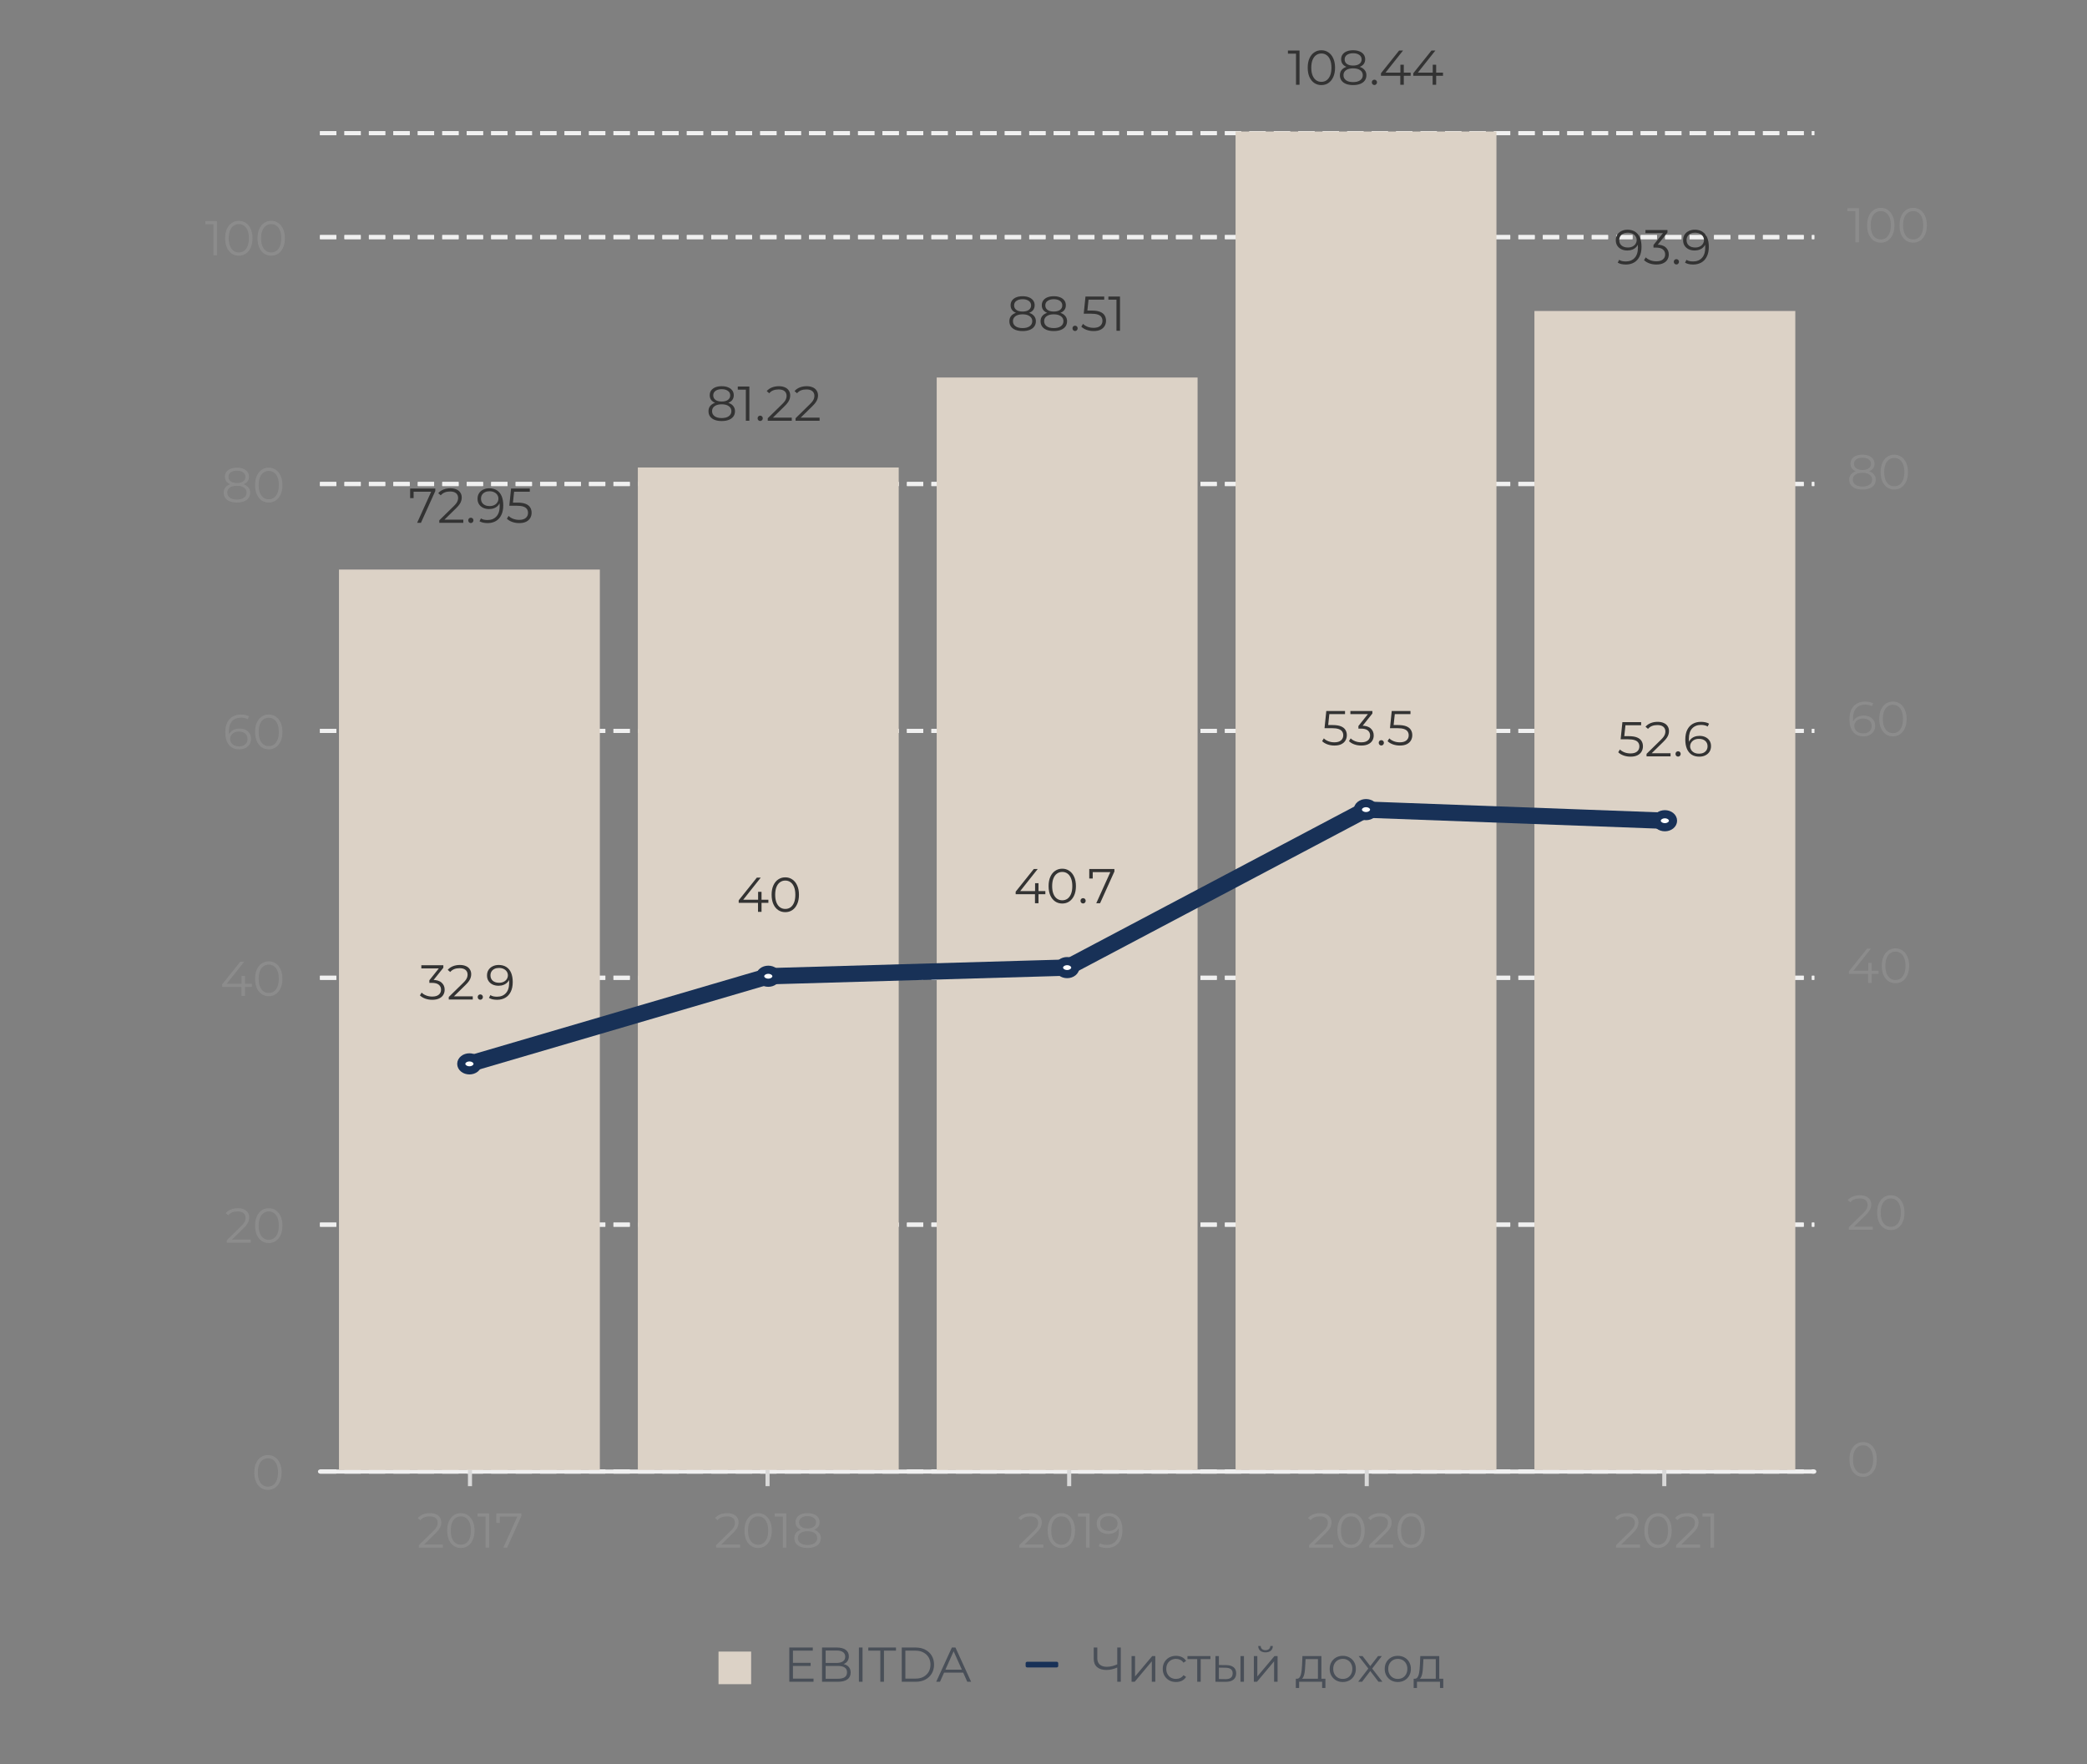 <svg width="640" height="541" viewBox="0 0 640 541" fill="none" xmlns="http://www.w3.org/2000/svg">
<rect x="0" y="0" width="640" height="541" fill="#808080" stroke="none"/>
<path d="M98.129 451.248H556.371" stroke="#F0F0F0" stroke-width="1.25" stroke-dasharray="5 2.5"/>
<path d="M98.129 375.541H556.371" stroke="#F0F0F0" stroke-width="1.25" stroke-dasharray="5 2.5"/>
<path d="M98.129 299.834H556.371" stroke="#F0F0F0" stroke-width="1.25" stroke-dasharray="5 2.5"/>
<path d="M98.129 224.126H556.371" stroke="#F0F0F0" stroke-width="1.25" stroke-dasharray="5 2.5"/>
<path d="M98.129 148.419H556.371" stroke="#F0F0F0" stroke-width="1.25" stroke-dasharray="5 2.5"/>
<path d="M98.129 72.711H556.371" stroke="#F0F0F0" stroke-width="1.25" stroke-dasharray="5 2.5"/>
<path d="M98.129 40.834H556.371" stroke="#F0F0F0" stroke-width="1.25" stroke-dasharray="5 2.5"/>
<path d="M98.129 451.248H556.371" stroke="#F0F0F0" stroke-width="1.25" stroke-dasharray="5 2.5"/>
<path d="M98.129 375.541H556.371" stroke="#F0F0F0" stroke-width="1.25" stroke-dasharray="5 2.5"/>
<path d="M98.129 299.834H556.371" stroke="#F0F0F0" stroke-width="1.25" stroke-dasharray="5 2.5"/>
<path d="M98.129 224.126H556.371" stroke="#F0F0F0" stroke-width="1.25" stroke-dasharray="5 2.5"/>
<path d="M98.129 148.419H556.371" stroke="#F0F0F0" stroke-width="1.25" stroke-dasharray="5 2.5"/>
<path d="M98.129 72.711H556.371" stroke="#F0F0F0" stroke-width="1.25" stroke-dasharray="5 2.5"/>
<path d="M98.129 40.834H556.371" stroke="#F0F0F0" stroke-width="1.25" stroke-dasharray="5 2.5"/>
<path d="M98.129 451.248H556.371" stroke="#F0F0F0" stroke-width="1.25" stroke-linecap="round"/>
<path d="M144.125 450.75V455.731" stroke="#D9D9D9" stroke-width="1.25"/>
<path d="M235.375 450.75V455.731" stroke="#D9D9D9" stroke-width="1.25"/>
<path d="M327.875 450.75V455.731" stroke="#D9D9D9" stroke-width="1.25"/>
<path d="M419.125 450.75V455.731" stroke="#D9D9D9" stroke-width="1.25"/>
<path d="M510.375 450.75V455.731" stroke="#D9D9D9" stroke-width="1.25"/>
<path d="M82.162 456.871C81.352 456.871 80.632 456.661 80.002 456.241C79.372 455.811 78.877 455.201 78.517 454.411C78.157 453.611 77.977 452.651 77.977 451.531C77.977 450.411 78.157 449.456 78.517 448.666C78.877 447.866 79.372 447.256 80.002 446.836C80.632 446.406 81.352 446.191 82.162 446.191C82.972 446.191 83.692 446.406 84.322 446.836C84.952 447.256 85.447 447.866 85.807 448.666C86.177 449.456 86.362 450.411 86.362 451.531C86.362 452.651 86.177 453.611 85.807 454.411C85.447 455.201 84.952 455.811 84.322 456.241C83.692 456.661 82.972 456.871 82.162 456.871ZM82.162 455.881C82.782 455.881 83.322 455.716 83.782 455.386C84.242 455.046 84.602 454.556 84.862 453.916C85.122 453.266 85.252 452.471 85.252 451.531C85.252 450.591 85.122 449.801 84.862 449.161C84.602 448.511 84.242 448.021 83.782 447.691C83.322 447.351 82.782 447.181 82.162 447.181C81.562 447.181 81.027 447.351 80.557 447.691C80.087 448.021 79.722 448.511 79.462 449.161C79.202 449.801 79.072 450.591 79.072 451.531C79.072 452.471 79.202 453.266 79.462 453.916C79.722 454.556 80.087 455.046 80.557 455.386C81.027 455.716 81.562 455.881 82.162 455.881Z" fill="#8C8C8C"/>
<path d="M69.536 381.087V380.322L73.901 376.047C74.301 375.657 74.601 375.317 74.801 375.027C75.001 374.727 75.136 374.447 75.206 374.187C75.276 373.927 75.311 373.682 75.311 373.452C75.311 372.842 75.101 372.362 74.681 372.012C74.271 371.662 73.661 371.487 72.851 371.487C72.231 371.487 71.681 371.582 71.201 371.772C70.731 371.962 70.326 372.257 69.986 372.657L69.221 371.997C69.631 371.517 70.156 371.147 70.796 370.887C71.436 370.627 72.151 370.497 72.941 370.497C73.651 370.497 74.266 370.612 74.786 370.842C75.306 371.062 75.706 371.387 75.986 371.817C76.276 372.247 76.421 372.752 76.421 373.332C76.421 373.672 76.371 374.007 76.271 374.337C76.181 374.667 76.011 375.017 75.761 375.387C75.521 375.747 75.166 376.157 74.696 376.617L70.691 380.547L70.391 380.127H76.901V381.087H69.536ZM82.412 381.177C81.602 381.177 80.882 380.967 80.252 380.547C79.622 380.117 79.127 379.507 78.767 378.717C78.407 377.917 78.227 376.957 78.227 375.837C78.227 374.717 78.407 373.762 78.767 372.972C79.127 372.172 79.622 371.562 80.252 371.142C80.882 370.712 81.602 370.497 82.412 370.497C83.222 370.497 83.942 370.712 84.572 371.142C85.202 371.562 85.697 372.172 86.057 372.972C86.427 373.762 86.612 374.717 86.612 375.837C86.612 376.957 86.427 377.917 86.057 378.717C85.697 379.507 85.202 380.117 84.572 380.547C83.942 380.967 83.222 381.177 82.412 381.177ZM82.412 380.187C83.032 380.187 83.572 380.022 84.032 379.692C84.492 379.352 84.852 378.862 85.112 378.222C85.372 377.572 85.502 376.777 85.502 375.837C85.502 374.897 85.372 374.107 85.112 373.467C84.852 372.817 84.492 372.327 84.032 371.997C83.572 371.657 83.032 371.487 82.412 371.487C81.812 371.487 81.277 371.657 80.807 371.997C80.337 372.327 79.972 372.817 79.712 373.467C79.452 374.107 79.322 374.897 79.322 375.837C79.322 376.777 79.452 377.572 79.712 378.222C79.972 378.862 80.337 379.352 80.807 379.692C81.277 380.022 81.812 380.187 82.412 380.187Z" fill="#8C8C8C"/>
<path d="M68.13 302.632V301.852L73.695 294.892H74.895L69.375 301.852L68.79 301.672H77.235V302.632H68.13ZM74.055 305.392V302.632L74.085 301.672V299.242H75.135V305.392H74.055ZM82.412 305.482C81.602 305.482 80.882 305.272 80.252 304.852C79.622 304.422 79.127 303.812 78.767 303.022C78.407 302.222 78.227 301.262 78.227 300.142C78.227 299.022 78.407 298.067 78.767 297.277C79.127 296.477 79.622 295.867 80.252 295.447C80.882 295.017 81.602 294.802 82.412 294.802C83.222 294.802 83.942 295.017 84.572 295.447C85.202 295.867 85.697 296.477 86.057 297.277C86.427 298.067 86.612 299.022 86.612 300.142C86.612 301.262 86.427 302.222 86.057 303.022C85.697 303.812 85.202 304.422 84.572 304.852C83.942 305.272 83.222 305.482 82.412 305.482ZM82.412 304.492C83.032 304.492 83.572 304.327 84.032 303.997C84.492 303.657 84.852 303.167 85.112 302.527C85.372 301.877 85.502 301.082 85.502 300.142C85.502 299.202 85.372 298.412 85.112 297.772C84.852 297.122 84.492 296.632 84.032 296.302C83.572 295.962 83.032 295.792 82.412 295.792C81.812 295.792 81.277 295.962 80.807 296.302C80.337 296.632 79.972 297.122 79.712 297.772C79.452 298.412 79.322 299.202 79.322 300.142C79.322 301.082 79.452 301.877 79.712 302.527C79.972 303.167 80.337 303.657 80.807 303.997C81.277 304.327 81.812 304.492 82.412 304.492Z" fill="#8C8C8C"/>
<path d="M73.392 229.788C72.462 229.788 71.677 229.583 71.037 229.173C70.397 228.753 69.912 228.153 69.582 227.373C69.252 226.583 69.087 225.638 69.087 224.538C69.087 223.348 69.287 222.353 69.687 221.553C70.097 220.743 70.662 220.133 71.382 219.723C72.102 219.313 72.937 219.108 73.887 219.108C74.357 219.108 74.807 219.153 75.237 219.243C75.667 219.333 76.047 219.478 76.377 219.678L75.942 220.548C75.672 220.368 75.362 220.243 75.012 220.173C74.662 220.093 74.292 220.053 73.902 220.053C72.772 220.053 71.867 220.413 71.187 221.133C70.517 221.853 70.182 222.928 70.182 224.358C70.182 224.578 70.192 224.853 70.212 225.183C70.242 225.503 70.302 225.823 70.392 226.143L70.017 225.858C70.127 225.338 70.342 224.898 70.662 224.538C70.982 224.168 71.382 223.888 71.862 223.698C72.342 223.508 72.867 223.413 73.437 223.413C74.137 223.413 74.752 223.543 75.282 223.803C75.812 224.063 76.227 224.428 76.527 224.898C76.827 225.368 76.977 225.923 76.977 226.563C76.977 227.213 76.822 227.783 76.512 228.273C76.202 228.753 75.772 229.128 75.222 229.398C74.682 229.658 74.072 229.788 73.392 229.788ZM73.347 228.873C73.847 228.873 74.287 228.783 74.667 228.603C75.057 228.413 75.362 228.148 75.582 227.808C75.802 227.458 75.912 227.053 75.912 226.593C75.912 225.903 75.672 225.353 75.192 224.943C74.722 224.533 74.082 224.328 73.272 224.328C72.732 224.328 72.262 224.428 71.862 224.628C71.462 224.828 71.147 225.103 70.917 225.453C70.687 225.793 70.572 226.183 70.572 226.623C70.572 227.003 70.677 227.368 70.887 227.718C71.097 228.058 71.407 228.338 71.817 228.558C72.237 228.768 72.747 228.873 73.347 228.873ZM82.412 229.788C81.602 229.788 80.882 229.578 80.252 229.158C79.622 228.728 79.127 228.118 78.767 227.328C78.407 226.528 78.227 225.568 78.227 224.448C78.227 223.328 78.407 222.373 78.767 221.583C79.127 220.783 79.622 220.173 80.252 219.753C80.882 219.323 81.602 219.108 82.412 219.108C83.222 219.108 83.942 219.323 84.572 219.753C85.202 220.173 85.697 220.783 86.057 221.583C86.427 222.373 86.612 223.328 86.612 224.448C86.612 225.568 86.427 226.528 86.057 227.328C85.697 228.118 85.202 228.728 84.572 229.158C83.942 229.578 83.222 229.788 82.412 229.788ZM82.412 228.798C83.032 228.798 83.572 228.633 84.032 228.303C84.492 227.963 84.852 227.473 85.112 226.833C85.372 226.183 85.502 225.388 85.502 224.448C85.502 223.508 85.372 222.718 85.112 222.078C84.852 221.428 84.492 220.938 84.032 220.608C83.572 220.268 83.032 220.098 82.412 220.098C81.812 220.098 81.277 220.268 80.807 220.608C80.337 220.938 79.972 221.428 79.712 222.078C79.452 222.718 79.322 223.508 79.322 224.448C79.322 225.388 79.452 226.183 79.712 226.833C79.972 227.473 80.337 227.963 80.807 228.303C81.277 228.633 81.812 228.798 82.412 228.798Z" fill="#8C8C8C"/>
<path d="M72.652 154.095C71.812 154.095 71.087 153.975 70.477 153.735C69.877 153.495 69.412 153.15 69.082 152.7C68.762 152.24 68.602 151.7 68.602 151.08C68.602 150.48 68.757 149.97 69.067 149.55C69.387 149.12 69.847 148.79 70.447 148.56C71.057 148.33 71.792 148.215 72.652 148.215C73.502 148.215 74.232 148.33 74.842 148.56C75.452 148.79 75.917 149.12 76.237 149.55C76.567 149.97 76.732 150.48 76.732 151.08C76.732 151.7 76.567 152.24 76.237 152.7C75.907 153.15 75.437 153.495 74.827 153.735C74.217 153.975 73.492 154.095 72.652 154.095ZM72.652 153.18C73.582 153.18 74.307 152.99 74.827 152.61C75.357 152.23 75.622 151.715 75.622 151.065C75.622 150.415 75.357 149.905 74.827 149.535C74.307 149.155 73.582 148.965 72.652 148.965C71.722 148.965 70.997 149.155 70.477 149.535C69.957 149.905 69.697 150.415 69.697 151.065C69.697 151.715 69.957 152.23 70.477 152.61C70.997 152.99 71.722 153.18 72.652 153.18ZM72.652 148.83C71.872 148.83 71.207 148.725 70.657 148.515C70.117 148.305 69.702 148.005 69.412 147.615C69.122 147.215 68.977 146.74 68.977 146.19C68.977 145.61 69.127 145.115 69.427 144.705C69.737 144.285 70.167 143.965 70.717 143.745C71.267 143.525 71.912 143.415 72.652 143.415C73.392 143.415 74.037 143.525 74.587 143.745C75.147 143.965 75.582 144.285 75.892 144.705C76.202 145.115 76.357 145.61 76.357 146.19C76.357 146.74 76.212 147.215 75.922 147.615C75.632 148.005 75.207 148.305 74.647 148.515C74.097 148.725 73.432 148.83 72.652 148.83ZM72.652 148.11C73.472 148.11 74.112 147.94 74.572 147.6C75.032 147.26 75.262 146.805 75.262 146.235C75.262 145.635 75.022 145.17 74.542 144.84C74.072 144.5 73.442 144.33 72.652 144.33C71.862 144.33 71.232 144.5 70.762 144.84C70.292 145.17 70.057 145.63 70.057 146.22C70.057 146.8 70.282 147.26 70.732 147.6C71.192 147.94 71.832 148.11 72.652 148.11ZM82.412 154.095C81.602 154.095 80.882 153.885 80.252 153.465C79.622 153.035 79.127 152.425 78.767 151.635C78.407 150.835 78.227 149.875 78.227 148.755C78.227 147.635 78.407 146.68 78.767 145.89C79.127 145.09 79.622 144.48 80.252 144.06C80.882 143.63 81.602 143.415 82.412 143.415C83.222 143.415 83.942 143.63 84.572 144.06C85.202 144.48 85.697 145.09 86.057 145.89C86.427 146.68 86.612 147.635 86.612 148.755C86.612 149.875 86.427 150.835 86.057 151.635C85.697 152.425 85.202 153.035 84.572 153.465C83.942 153.885 83.222 154.095 82.412 154.095ZM82.412 153.105C83.032 153.105 83.572 152.94 84.032 152.61C84.492 152.27 84.852 151.78 85.112 151.14C85.372 150.49 85.502 149.695 85.502 148.755C85.502 147.815 85.372 147.025 85.112 146.385C84.852 145.735 84.492 145.245 84.032 144.915C83.572 144.575 83.032 144.405 82.412 144.405C81.812 144.405 81.277 144.575 80.807 144.915C80.337 145.245 79.972 145.735 79.712 146.385C79.452 147.025 79.322 147.815 79.322 148.755C79.322 149.695 79.452 150.49 79.712 151.14C79.972 151.78 80.337 152.27 80.807 152.61C81.277 152.94 81.812 153.105 82.412 153.105Z" fill="#8C8C8C"/>
<path d="M65.456 78.31V68.26L65.936 68.77H62.981V67.81H66.536V78.31H65.456ZM73.231 78.4C72.421 78.4 71.701 78.19 71.071 77.77C70.441 77.34 69.946 76.73 69.586 75.94C69.226 75.14 69.046 74.18 69.046 73.06C69.046 71.94 69.226 70.985 69.586 70.195C69.946 69.395 70.441 68.785 71.071 68.365C71.701 67.935 72.421 67.72 73.231 67.72C74.041 67.72 74.761 67.935 75.391 68.365C76.021 68.785 76.516 69.395 76.876 70.195C77.246 70.985 77.431 71.94 77.431 73.06C77.431 74.18 77.246 75.14 76.876 75.94C76.516 76.73 76.021 77.34 75.391 77.77C74.761 78.19 74.041 78.4 73.231 78.4ZM73.231 77.41C73.851 77.41 74.391 77.245 74.851 76.915C75.311 76.575 75.671 76.085 75.931 75.445C76.191 74.795 76.321 74 76.321 73.06C76.321 72.12 76.191 71.33 75.931 70.69C75.671 70.04 75.311 69.55 74.851 69.22C74.391 68.88 73.851 68.71 73.231 68.71C72.631 68.71 72.096 68.88 71.626 69.22C71.156 69.55 70.791 70.04 70.531 70.69C70.271 71.33 70.141 72.12 70.141 73.06C70.141 74 70.271 74.795 70.531 75.445C70.791 76.085 71.156 76.575 71.626 76.915C72.096 77.245 72.631 77.41 73.231 77.41ZM83.162 78.4C82.352 78.4 81.632 78.19 81.002 77.77C80.372 77.34 79.877 76.73 79.517 75.94C79.157 75.14 78.977 74.18 78.977 73.06C78.977 71.94 79.157 70.985 79.517 70.195C79.877 69.395 80.372 68.785 81.002 68.365C81.632 67.935 82.352 67.72 83.162 67.72C83.972 67.72 84.692 67.935 85.322 68.365C85.952 68.785 86.447 69.395 86.807 70.195C87.177 70.985 87.362 71.94 87.362 73.06C87.362 74.18 87.177 75.14 86.807 75.94C86.447 76.73 85.952 77.34 85.322 77.77C84.692 78.19 83.972 78.4 83.162 78.4ZM83.162 77.41C83.782 77.41 84.322 77.245 84.782 76.915C85.242 76.575 85.602 76.085 85.862 75.445C86.122 74.795 86.252 74 86.252 73.06C86.252 72.12 86.122 71.33 85.862 70.69C85.602 70.04 85.242 69.55 84.782 69.22C84.322 68.88 83.782 68.71 83.162 68.71C82.562 68.71 82.027 68.88 81.557 69.22C81.087 69.55 80.722 70.04 80.462 70.69C80.202 71.33 80.072 72.12 80.072 73.06C80.072 74 80.202 74.795 80.462 75.445C80.722 76.085 81.087 76.575 81.557 76.915C82.027 77.245 82.562 77.41 83.162 77.41Z" fill="#8C8C8C"/>
<path d="M571.336 452.886C570.526 452.886 569.806 452.676 569.176 452.256C568.546 451.826 568.051 451.216 567.691 450.426C567.331 449.626 567.151 448.666 567.151 447.546C567.151 446.426 567.331 445.471 567.691 444.681C568.051 443.881 568.546 443.271 569.176 442.851C569.806 442.421 570.526 442.206 571.336 442.206C572.146 442.206 572.866 442.421 573.496 442.851C574.126 443.271 574.621 443.881 574.981 444.681C575.351 445.471 575.536 446.426 575.536 447.546C575.536 448.666 575.351 449.626 574.981 450.426C574.621 451.216 574.126 451.826 573.496 452.256C572.866 452.676 572.146 452.886 571.336 452.886ZM571.336 451.896C571.956 451.896 572.496 451.731 572.956 451.401C573.416 451.061 573.776 450.571 574.036 449.931C574.296 449.281 574.426 448.486 574.426 447.546C574.426 446.606 574.296 445.816 574.036 445.176C573.776 444.526 573.416 444.036 572.956 443.706C572.496 443.366 571.956 443.196 571.336 443.196C570.736 443.196 570.201 443.366 569.731 443.706C569.261 444.036 568.896 444.526 568.636 445.176C568.376 445.816 568.246 446.606 568.246 447.546C568.246 448.486 568.376 449.281 568.636 449.931C568.896 450.571 569.261 451.061 569.731 451.401C570.201 451.731 570.736 451.896 571.336 451.896Z" fill="#8C8C8C"/>
<path d="M566.956 377.103V376.338L571.321 372.063C571.721 371.673 572.021 371.333 572.221 371.043C572.421 370.743 572.556 370.463 572.626 370.203C572.696 369.943 572.731 369.698 572.731 369.468C572.731 368.858 572.521 368.378 572.101 368.028C571.691 367.678 571.081 367.503 570.271 367.503C569.651 367.503 569.101 367.598 568.621 367.788C568.151 367.978 567.746 368.273 567.406 368.673L566.641 368.013C567.051 367.533 567.576 367.163 568.216 366.903C568.856 366.643 569.571 366.513 570.361 366.513C571.071 366.513 571.686 366.628 572.206 366.858C572.726 367.078 573.126 367.403 573.406 367.833C573.696 368.263 573.841 368.768 573.841 369.348C573.841 369.688 573.791 370.023 573.691 370.353C573.601 370.683 573.431 371.033 573.181 371.403C572.941 371.763 572.586 372.173 572.116 372.633L568.111 376.563L567.811 376.143H574.321V377.103H566.956ZM579.832 377.193C579.022 377.193 578.302 376.983 577.672 376.563C577.042 376.133 576.547 375.523 576.187 374.733C575.827 373.933 575.647 372.973 575.647 371.853C575.647 370.733 575.827 369.778 576.187 368.988C576.547 368.188 577.042 367.578 577.672 367.158C578.302 366.728 579.022 366.513 579.832 366.513C580.642 366.513 581.362 366.728 581.992 367.158C582.622 367.578 583.117 368.188 583.477 368.988C583.847 369.778 584.032 370.733 584.032 371.853C584.032 372.973 583.847 373.933 583.477 374.733C583.117 375.523 582.622 376.133 581.992 376.563C581.362 376.983 580.642 377.193 579.832 377.193ZM579.832 376.203C580.452 376.203 580.992 376.038 581.452 375.708C581.912 375.368 582.272 374.878 582.532 374.238C582.792 373.588 582.922 372.793 582.922 371.853C582.922 370.913 582.792 370.123 582.532 369.483C582.272 368.833 581.912 368.343 581.452 368.013C580.992 367.673 580.452 367.503 579.832 367.503C579.232 367.503 578.697 367.673 578.227 368.013C577.757 368.343 577.392 368.833 577.132 369.483C576.872 370.123 576.742 370.913 576.742 371.853C576.742 372.793 576.872 373.588 577.132 374.238C577.392 374.878 577.757 375.368 578.227 375.708C578.697 376.038 579.232 376.203 579.832 376.203Z" fill="#8C8C8C"/>
<path d="M566.971 298.648V297.868L572.536 290.908H573.736L568.216 297.868L567.631 297.688H576.076V298.648H566.971ZM572.896 301.408V298.648L572.926 297.688V295.258H573.976V301.408H572.896ZM581.253 301.498C580.443 301.498 579.723 301.288 579.093 300.868C578.463 300.438 577.968 299.828 577.608 299.038C577.248 298.238 577.068 297.278 577.068 296.158C577.068 295.038 577.248 294.083 577.608 293.293C577.968 292.493 578.463 291.883 579.093 291.463C579.723 291.033 580.443 290.818 581.253 290.818C582.063 290.818 582.783 291.033 583.413 291.463C584.043 291.883 584.538 292.493 584.898 293.293C585.268 294.083 585.453 295.038 585.453 296.158C585.453 297.278 585.268 298.238 584.898 299.038C584.538 299.828 584.043 300.438 583.413 300.868C582.783 301.288 582.063 301.498 581.253 301.498ZM581.253 300.508C581.873 300.508 582.413 300.343 582.873 300.013C583.333 299.673 583.693 299.183 583.953 298.543C584.213 297.893 584.343 297.098 584.343 296.158C584.343 295.218 584.213 294.428 583.953 293.788C583.693 293.138 583.333 292.648 582.873 292.318C582.413 291.978 581.873 291.808 581.253 291.808C580.653 291.808 580.118 291.978 579.648 292.318C579.178 292.648 578.813 293.138 578.553 293.788C578.293 294.428 578.163 295.218 578.163 296.158C578.163 297.098 578.293 297.893 578.553 298.543C578.813 299.183 579.178 299.673 579.648 300.013C580.118 300.343 580.653 300.508 581.253 300.508Z" fill="#8C8C8C"/>
<path d="M571.456 225.804C570.526 225.804 569.741 225.599 569.101 225.189C568.461 224.769 567.976 224.169 567.646 223.389C567.316 222.599 567.151 221.654 567.151 220.554C567.151 219.364 567.351 218.369 567.751 217.569C568.161 216.759 568.726 216.149 569.446 215.739C570.166 215.329 571.001 215.124 571.951 215.124C572.421 215.124 572.871 215.169 573.301 215.259C573.731 215.349 574.111 215.494 574.441 215.694L574.006 216.564C573.736 216.384 573.426 216.259 573.076 216.189C572.726 216.109 572.356 216.069 571.966 216.069C570.836 216.069 569.931 216.429 569.251 217.149C568.581 217.869 568.246 218.944 568.246 220.374C568.246 220.594 568.256 220.869 568.276 221.199C568.306 221.519 568.366 221.839 568.456 222.159L568.081 221.874C568.191 221.354 568.406 220.914 568.726 220.554C569.046 220.184 569.446 219.904 569.926 219.714C570.406 219.524 570.931 219.429 571.501 219.429C572.201 219.429 572.816 219.559 573.346 219.819C573.876 220.079 574.291 220.444 574.591 220.914C574.891 221.384 575.041 221.939 575.041 222.579C575.041 223.229 574.886 223.799 574.576 224.289C574.266 224.769 573.836 225.144 573.286 225.414C572.746 225.674 572.136 225.804 571.456 225.804ZM571.411 224.889C571.911 224.889 572.351 224.799 572.731 224.619C573.121 224.429 573.426 224.164 573.646 223.824C573.866 223.474 573.976 223.069 573.976 222.609C573.976 221.919 573.736 221.369 573.256 220.959C572.786 220.549 572.146 220.344 571.336 220.344C570.796 220.344 570.326 220.444 569.926 220.644C569.526 220.844 569.211 221.119 568.981 221.469C568.751 221.809 568.636 222.199 568.636 222.639C568.636 223.019 568.741 223.384 568.951 223.734C569.161 224.074 569.471 224.354 569.881 224.574C570.301 224.784 570.811 224.889 571.411 224.889ZM580.477 225.804C579.667 225.804 578.947 225.594 578.317 225.174C577.687 224.744 577.192 224.134 576.832 223.344C576.472 222.544 576.292 221.584 576.292 220.464C576.292 219.344 576.472 218.389 576.832 217.599C577.192 216.799 577.687 216.189 578.317 215.769C578.947 215.339 579.667 215.124 580.477 215.124C581.287 215.124 582.007 215.339 582.637 215.769C583.267 216.189 583.762 216.799 584.122 217.599C584.492 218.389 584.677 219.344 584.677 220.464C584.677 221.584 584.492 222.544 584.122 223.344C583.762 224.134 583.267 224.744 582.637 225.174C582.007 225.594 581.287 225.804 580.477 225.804ZM580.477 224.814C581.097 224.814 581.637 224.649 582.097 224.319C582.557 223.979 582.917 223.489 583.177 222.849C583.437 222.199 583.567 221.404 583.567 220.464C583.567 219.524 583.437 218.734 583.177 218.094C582.917 217.444 582.557 216.954 582.097 216.624C581.637 216.284 581.097 216.114 580.477 216.114C579.877 216.114 579.342 216.284 578.872 216.624C578.402 216.954 578.037 217.444 577.777 218.094C577.517 218.734 577.387 219.524 577.387 220.464C577.387 221.404 577.517 222.199 577.777 222.849C578.037 223.489 578.402 223.979 578.872 224.319C579.342 224.649 579.877 224.814 580.477 224.814Z" fill="#8C8C8C"/>
<path d="M571.141 150.11C570.301 150.11 569.576 149.99 568.966 149.75C568.366 149.51 567.901 149.165 567.571 148.715C567.251 148.255 567.091 147.715 567.091 147.095C567.091 146.495 567.246 145.985 567.556 145.565C567.876 145.135 568.336 144.805 568.936 144.575C569.546 144.345 570.281 144.23 571.141 144.23C571.991 144.23 572.721 144.345 573.331 144.575C573.941 144.805 574.406 145.135 574.726 145.565C575.056 145.985 575.221 146.495 575.221 147.095C575.221 147.715 575.056 148.255 574.726 148.715C574.396 149.165 573.926 149.51 573.316 149.75C572.706 149.99 571.981 150.11 571.141 150.11ZM571.141 149.195C572.071 149.195 572.796 149.005 573.316 148.625C573.846 148.245 574.111 147.73 574.111 147.08C574.111 146.43 573.846 145.92 573.316 145.55C572.796 145.17 572.071 144.98 571.141 144.98C570.211 144.98 569.486 145.17 568.966 145.55C568.446 145.92 568.186 146.43 568.186 147.08C568.186 147.73 568.446 148.245 568.966 148.625C569.486 149.005 570.211 149.195 571.141 149.195ZM571.141 144.845C570.361 144.845 569.696 144.74 569.146 144.53C568.606 144.32 568.191 144.02 567.901 143.63C567.611 143.23 567.466 142.755 567.466 142.205C567.466 141.625 567.616 141.13 567.916 140.72C568.226 140.3 568.656 139.98 569.206 139.76C569.756 139.54 570.401 139.43 571.141 139.43C571.881 139.43 572.526 139.54 573.076 139.76C573.636 139.98 574.071 140.3 574.381 140.72C574.691 141.13 574.846 141.625 574.846 142.205C574.846 142.755 574.701 143.23 574.411 143.63C574.121 144.02 573.696 144.32 573.136 144.53C572.586 144.74 571.921 144.845 571.141 144.845ZM571.141 144.125C571.961 144.125 572.601 143.955 573.061 143.615C573.521 143.275 573.751 142.82 573.751 142.25C573.751 141.65 573.511 141.185 573.031 140.855C572.561 140.515 571.931 140.345 571.141 140.345C570.351 140.345 569.721 140.515 569.251 140.855C568.781 141.185 568.546 141.645 568.546 142.235C568.546 142.815 568.771 143.275 569.221 143.615C569.681 143.955 570.321 144.125 571.141 144.125ZM580.902 150.11C580.092 150.11 579.372 149.9 578.742 149.48C578.112 149.05 577.617 148.44 577.257 147.65C576.897 146.85 576.717 145.89 576.717 144.77C576.717 143.65 576.897 142.695 577.257 141.905C577.617 141.105 578.112 140.495 578.742 140.075C579.372 139.645 580.092 139.43 580.902 139.43C581.712 139.43 582.432 139.645 583.062 140.075C583.692 140.495 584.187 141.105 584.547 141.905C584.917 142.695 585.102 143.65 585.102 144.77C585.102 145.89 584.917 146.85 584.547 147.65C584.187 148.44 583.692 149.05 583.062 149.48C582.432 149.9 581.712 150.11 580.902 150.11ZM580.902 149.12C581.522 149.12 582.062 148.955 582.522 148.625C582.982 148.285 583.342 147.795 583.602 147.155C583.862 146.505 583.992 145.71 583.992 144.77C583.992 143.83 583.862 143.04 583.602 142.4C583.342 141.75 582.982 141.26 582.522 140.93C582.062 140.59 581.522 140.42 580.902 140.42C580.302 140.42 579.767 140.59 579.297 140.93C578.827 141.26 578.462 141.75 578.202 142.4C577.942 143.04 577.812 143.83 577.812 144.77C577.812 145.71 577.942 146.505 578.202 147.155C578.462 147.795 578.827 148.285 579.297 148.625C579.767 148.955 580.302 149.12 580.902 149.12Z" fill="#8C8C8C"/>
<path d="M568.981 74.325V64.275L569.461 64.785H566.506V63.825H570.061V74.325H568.981ZM576.756 74.415C575.946 74.415 575.226 74.205 574.596 73.785C573.966 73.355 573.471 72.745 573.111 71.955C572.751 71.155 572.571 70.195 572.571 69.075C572.571 67.955 572.751 67 573.111 66.21C573.471 65.41 573.966 64.8 574.596 64.38C575.226 63.95 575.946 63.735 576.756 63.735C577.566 63.735 578.286 63.95 578.916 64.38C579.546 64.8 580.041 65.41 580.401 66.21C580.771 67 580.956 67.955 580.956 69.075C580.956 70.195 580.771 71.155 580.401 71.955C580.041 72.745 579.546 73.355 578.916 73.785C578.286 74.205 577.566 74.415 576.756 74.415ZM576.756 73.425C577.376 73.425 577.916 73.26 578.376 72.93C578.836 72.59 579.196 72.1 579.456 71.46C579.716 70.81 579.846 70.015 579.846 69.075C579.846 68.135 579.716 67.345 579.456 66.705C579.196 66.055 578.836 65.565 578.376 65.235C577.916 64.895 577.376 64.725 576.756 64.725C576.156 64.725 575.621 64.895 575.151 65.235C574.681 65.565 574.316 66.055 574.056 66.705C573.796 67.345 573.666 68.135 573.666 69.075C573.666 70.015 573.796 70.81 574.056 71.46C574.316 72.1 574.681 72.59 575.151 72.93C575.621 73.26 576.156 73.425 576.756 73.425ZM586.688 74.415C585.878 74.415 585.158 74.205 584.528 73.785C583.898 73.355 583.403 72.745 583.043 71.955C582.683 71.155 582.503 70.195 582.503 69.075C582.503 67.955 582.683 67 583.043 66.21C583.403 65.41 583.898 64.8 584.528 64.38C585.158 63.95 585.878 63.735 586.688 63.735C587.498 63.735 588.218 63.95 588.848 64.38C589.478 64.8 589.973 65.41 590.333 66.21C590.703 67 590.888 67.955 590.888 69.075C590.888 70.195 590.703 71.155 590.333 71.955C589.973 72.745 589.478 73.355 588.848 73.785C588.218 74.205 587.498 74.415 586.688 74.415ZM586.688 73.425C587.308 73.425 587.848 73.26 588.308 72.93C588.768 72.59 589.128 72.1 589.388 71.46C589.648 70.81 589.778 70.015 589.778 69.075C589.778 68.135 589.648 67.345 589.388 66.705C589.128 66.055 588.768 65.565 588.308 65.235C587.848 64.895 587.308 64.725 586.688 64.725C586.088 64.725 585.553 64.895 585.083 65.235C584.613 65.565 584.248 66.055 583.988 66.705C583.728 67.345 583.598 68.135 583.598 69.075C583.598 70.015 583.728 70.81 583.988 71.46C584.248 72.1 584.613 72.59 585.083 72.93C585.553 73.26 586.088 73.425 586.688 73.425Z" fill="#8C8C8C"/>
<path d="M128.448 474.59V473.825L132.813 469.55C133.213 469.16 133.513 468.82 133.713 468.53C133.913 468.23 134.048 467.95 134.118 467.69C134.188 467.43 134.223 467.185 134.223 466.955C134.223 466.345 134.013 465.865 133.593 465.515C133.183 465.165 132.573 464.99 131.763 464.99C131.143 464.99 130.593 465.085 130.113 465.275C129.643 465.465 129.238 465.76 128.898 466.16L128.133 465.5C128.543 465.02 129.068 464.65 129.708 464.39C130.348 464.13 131.063 464 131.853 464C132.563 464 133.178 464.115 133.698 464.345C134.218 464.565 134.618 464.89 134.898 465.32C135.188 465.75 135.333 466.255 135.333 466.835C135.333 467.175 135.283 467.51 135.183 467.84C135.093 468.17 134.923 468.52 134.673 468.89C134.433 469.25 134.078 469.66 133.608 470.12L129.603 474.05L129.303 473.63H135.813V474.59H128.448ZM141.324 474.68C140.514 474.68 139.794 474.47 139.164 474.05C138.534 473.62 138.039 473.01 137.679 472.22C137.319 471.42 137.139 470.46 137.139 469.34C137.139 468.22 137.319 467.265 137.679 466.475C138.039 465.675 138.534 465.065 139.164 464.645C139.794 464.215 140.514 464 141.324 464C142.134 464 142.854 464.215 143.484 464.645C144.114 465.065 144.609 465.675 144.969 466.475C145.339 467.265 145.524 468.22 145.524 469.34C145.524 470.46 145.339 471.42 144.969 472.22C144.609 473.01 144.114 473.62 143.484 474.05C142.854 474.47 142.134 474.68 141.324 474.68ZM141.324 473.69C141.944 473.69 142.484 473.525 142.944 473.195C143.404 472.855 143.764 472.365 144.024 471.725C144.284 471.075 144.414 470.28 144.414 469.34C144.414 468.4 144.284 467.61 144.024 466.97C143.764 466.32 143.404 465.83 142.944 465.5C142.484 465.16 141.944 464.99 141.324 464.99C140.724 464.99 140.189 465.16 139.719 465.5C139.249 465.83 138.884 466.32 138.624 466.97C138.364 467.61 138.234 468.4 138.234 469.34C138.234 470.28 138.364 471.075 138.624 471.725C138.884 472.365 139.249 472.855 139.719 473.195C140.189 473.525 140.724 473.69 141.324 473.69ZM148.901 474.59V464.54L149.381 465.05H146.426V464.09H149.981V474.59H148.901ZM154.335 474.59L158.865 464.57L159.195 465.05H152.7L153.255 464.525V467.015H152.19V464.09H159.9V464.855L155.505 474.59H154.335Z" fill="#8C8C8C"/>
<path d="M219.605 474.59V473.825L223.97 469.55C224.37 469.16 224.67 468.82 224.87 468.53C225.07 468.23 225.205 467.95 225.275 467.69C225.345 467.43 225.38 467.185 225.38 466.955C225.38 466.345 225.17 465.865 224.75 465.515C224.34 465.165 223.73 464.99 222.92 464.99C222.3 464.99 221.75 465.085 221.27 465.275C220.8 465.465 220.395 465.76 220.055 466.16L219.29 465.5C219.7 465.02 220.225 464.65 220.865 464.39C221.505 464.13 222.22 464 223.01 464C223.72 464 224.335 464.115 224.855 464.345C225.375 464.565 225.775 464.89 226.055 465.32C226.345 465.75 226.49 466.255 226.49 466.835C226.49 467.175 226.44 467.51 226.34 467.84C226.25 468.17 226.08 468.52 225.83 468.89C225.59 469.25 225.235 469.66 224.765 470.12L220.76 474.05L220.46 473.63H226.97V474.59H219.605ZM232.481 474.68C231.671 474.68 230.951 474.47 230.321 474.05C229.691 473.62 229.196 473.01 228.836 472.22C228.476 471.42 228.296 470.46 228.296 469.34C228.296 468.22 228.476 467.265 228.836 466.475C229.196 465.675 229.691 465.065 230.321 464.645C230.951 464.215 231.671 464 232.481 464C233.291 464 234.011 464.215 234.641 464.645C235.271 465.065 235.766 465.675 236.126 466.475C236.496 467.265 236.681 468.22 236.681 469.34C236.681 470.46 236.496 471.42 236.126 472.22C235.766 473.01 235.271 473.62 234.641 474.05C234.011 474.47 233.291 474.68 232.481 474.68ZM232.481 473.69C233.101 473.69 233.641 473.525 234.101 473.195C234.561 472.855 234.921 472.365 235.181 471.725C235.441 471.075 235.571 470.28 235.571 469.34C235.571 468.4 235.441 467.61 235.181 466.97C234.921 466.32 234.561 465.83 234.101 465.5C233.641 465.16 233.101 464.99 232.481 464.99C231.881 464.99 231.346 465.16 230.876 465.5C230.406 465.83 230.041 466.32 229.781 466.97C229.521 467.61 229.391 468.4 229.391 469.34C229.391 470.28 229.521 471.075 229.781 471.725C230.041 472.365 230.406 472.855 230.876 473.195C231.346 473.525 231.881 473.69 232.481 473.69ZM240.058 474.59V464.54L240.538 465.05H237.583V464.09H241.138V474.59H240.058ZM247.638 474.68C246.798 474.68 246.073 474.56 245.463 474.32C244.863 474.08 244.398 473.735 244.068 473.285C243.748 472.825 243.588 472.285 243.588 471.665C243.588 471.065 243.743 470.555 244.053 470.135C244.373 469.705 244.833 469.375 245.433 469.145C246.043 468.915 246.778 468.8 247.638 468.8C248.488 468.8 249.218 468.915 249.828 469.145C250.438 469.375 250.903 469.705 251.223 470.135C251.553 470.555 251.718 471.065 251.718 471.665C251.718 472.285 251.553 472.825 251.223 473.285C250.893 473.735 250.423 474.08 249.813 474.32C249.203 474.56 248.478 474.68 247.638 474.68ZM247.638 473.765C248.568 473.765 249.293 473.575 249.813 473.195C250.343 472.815 250.608 472.3 250.608 471.65C250.608 471 250.343 470.49 249.813 470.12C249.293 469.74 248.568 469.55 247.638 469.55C246.708 469.55 245.983 469.74 245.463 470.12C244.943 470.49 244.683 471 244.683 471.65C244.683 472.3 244.943 472.815 245.463 473.195C245.983 473.575 246.708 473.765 247.638 473.765ZM247.638 469.415C246.858 469.415 246.193 469.31 245.643 469.1C245.103 468.89 244.688 468.59 244.398 468.2C244.108 467.8 243.963 467.325 243.963 466.775C243.963 466.195 244.113 465.7 244.413 465.29C244.723 464.87 245.153 464.55 245.703 464.33C246.253 464.11 246.898 464 247.638 464C248.378 464 249.023 464.11 249.573 464.33C250.133 464.55 250.568 464.87 250.878 465.29C251.188 465.7 251.343 466.195 251.343 466.775C251.343 467.325 251.198 467.8 250.908 468.2C250.618 468.59 250.193 468.89 249.633 469.1C249.083 469.31 248.418 469.415 247.638 469.415ZM247.638 468.695C248.458 468.695 249.098 468.525 249.558 468.185C250.018 467.845 250.248 467.39 250.248 466.82C250.248 466.22 250.008 465.755 249.528 465.425C249.058 465.085 248.428 464.915 247.638 464.915C246.848 464.915 246.218 465.085 245.748 465.425C245.278 465.755 245.043 466.215 245.043 466.805C245.043 467.385 245.268 467.845 245.718 468.185C246.178 468.525 246.818 468.695 247.638 468.695Z" fill="#8C8C8C"/>
<path d="M312.591 474.59V473.825L316.956 469.55C317.356 469.16 317.656 468.82 317.856 468.53C318.056 468.23 318.191 467.95 318.261 467.69C318.331 467.43 318.366 467.185 318.366 466.955C318.366 466.345 318.156 465.865 317.736 465.515C317.326 465.165 316.716 464.99 315.906 464.99C315.286 464.99 314.736 465.085 314.256 465.275C313.786 465.465 313.381 465.76 313.041 466.16L312.276 465.5C312.686 465.02 313.211 464.65 313.851 464.39C314.491 464.13 315.206 464 315.996 464C316.706 464 317.321 464.115 317.841 464.345C318.361 464.565 318.761 464.89 319.041 465.32C319.331 465.75 319.476 466.255 319.476 466.835C319.476 467.175 319.426 467.51 319.326 467.84C319.236 468.17 319.066 468.52 318.816 468.89C318.576 469.25 318.221 469.66 317.751 470.12L313.746 474.05L313.446 473.63H319.956V474.59H312.591ZM325.467 474.68C324.657 474.68 323.937 474.47 323.307 474.05C322.677 473.62 322.182 473.01 321.822 472.22C321.462 471.42 321.282 470.46 321.282 469.34C321.282 468.22 321.462 467.265 321.822 466.475C322.182 465.675 322.677 465.065 323.307 464.645C323.937 464.215 324.657 464 325.467 464C326.277 464 326.997 464.215 327.627 464.645C328.257 465.065 328.752 465.675 329.112 466.475C329.482 467.265 329.667 468.22 329.667 469.34C329.667 470.46 329.482 471.42 329.112 472.22C328.752 473.01 328.257 473.62 327.627 474.05C326.997 474.47 326.277 474.68 325.467 474.68ZM325.467 473.69C326.087 473.69 326.627 473.525 327.087 473.195C327.547 472.855 327.907 472.365 328.167 471.725C328.427 471.075 328.557 470.28 328.557 469.34C328.557 468.4 328.427 467.61 328.167 466.97C327.907 466.32 327.547 465.83 327.087 465.5C326.627 465.16 326.087 464.99 325.467 464.99C324.867 464.99 324.332 465.16 323.862 465.5C323.392 465.83 323.027 466.32 322.767 466.97C322.507 467.61 322.377 468.4 322.377 469.34C322.377 470.28 322.507 471.075 322.767 471.725C323.027 472.365 323.392 472.855 323.862 473.195C324.332 473.525 324.867 473.69 325.467 473.69ZM333.044 474.59V464.54L333.524 465.05H330.569V464.09H334.124V474.59H333.044ZM339.904 464C340.834 464 341.619 464.21 342.259 464.63C342.899 465.04 343.384 465.635 343.714 466.415C344.044 467.195 344.209 468.14 344.209 469.25C344.209 470.43 344.004 471.425 343.594 472.235C343.194 473.045 342.634 473.655 341.914 474.065C341.194 474.475 340.359 474.68 339.409 474.68C338.939 474.68 338.489 474.635 338.059 474.545C337.639 474.455 337.259 474.31 336.919 474.11L337.354 473.24C337.624 473.42 337.934 473.55 338.284 473.63C338.644 473.7 339.014 473.735 339.394 473.735C340.524 473.735 341.424 473.375 342.094 472.655C342.774 471.935 343.114 470.86 343.114 469.43C343.114 469.2 343.099 468.925 343.069 468.605C343.049 468.285 342.994 467.965 342.904 467.645L343.279 467.93C343.179 468.45 342.964 468.895 342.634 469.265C342.314 469.625 341.914 469.9 341.434 470.09C340.964 470.28 340.439 470.375 339.859 470.375C339.169 470.375 338.554 470.245 338.014 469.985C337.484 469.725 337.069 469.36 336.769 468.89C336.469 468.42 336.319 467.865 336.319 467.225C336.319 466.565 336.474 465.995 336.784 465.515C337.094 465.035 337.519 464.665 338.059 464.405C338.609 464.135 339.224 464 339.904 464ZM339.949 464.915C339.449 464.915 339.004 465.01 338.614 465.2C338.234 465.38 337.934 465.64 337.714 465.98C337.494 466.32 337.384 466.725 337.384 467.195C337.384 467.885 337.619 468.435 338.089 468.845C338.569 469.255 339.214 469.46 340.024 469.46C340.564 469.46 341.034 469.36 341.434 469.16C341.844 468.96 342.159 468.685 342.379 468.335C342.609 467.985 342.724 467.595 342.724 467.165C342.724 466.775 342.619 466.41 342.409 466.07C342.199 465.73 341.889 465.455 341.479 465.245C341.069 465.025 340.559 464.915 339.949 464.915Z" fill="#8C8C8C"/>
<path d="M401.431 474.59V473.825L405.796 469.55C406.196 469.16 406.496 468.82 406.696 468.53C406.896 468.23 407.031 467.95 407.101 467.69C407.171 467.43 407.206 467.185 407.206 466.955C407.206 466.345 406.996 465.865 406.576 465.515C406.166 465.165 405.556 464.99 404.746 464.99C404.126 464.99 403.576 465.085 403.096 465.275C402.626 465.465 402.221 465.76 401.881 466.16L401.116 465.5C401.526 465.02 402.051 464.65 402.691 464.39C403.331 464.13 404.046 464 404.836 464C405.546 464 406.161 464.115 406.681 464.345C407.201 464.565 407.601 464.89 407.881 465.32C408.171 465.75 408.316 466.255 408.316 466.835C408.316 467.175 408.266 467.51 408.166 467.84C408.076 468.17 407.906 468.52 407.656 468.89C407.416 469.25 407.061 469.66 406.591 470.12L402.586 474.05L402.286 473.63H408.796V474.59H401.431ZM414.307 474.68C413.497 474.68 412.777 474.47 412.147 474.05C411.517 473.62 411.022 473.01 410.662 472.22C410.302 471.42 410.122 470.46 410.122 469.34C410.122 468.22 410.302 467.265 410.662 466.475C411.022 465.675 411.517 465.065 412.147 464.645C412.777 464.215 413.497 464 414.307 464C415.117 464 415.837 464.215 416.467 464.645C417.097 465.065 417.592 465.675 417.952 466.475C418.322 467.265 418.507 468.22 418.507 469.34C418.507 470.46 418.322 471.42 417.952 472.22C417.592 473.01 417.097 473.62 416.467 474.05C415.837 474.47 415.117 474.68 414.307 474.68ZM414.307 473.69C414.927 473.69 415.467 473.525 415.927 473.195C416.387 472.855 416.747 472.365 417.007 471.725C417.267 471.075 417.397 470.28 417.397 469.34C417.397 468.4 417.267 467.61 417.007 466.97C416.747 466.32 416.387 465.83 415.927 465.5C415.467 465.16 414.927 464.99 414.307 464.99C413.707 464.99 413.172 465.16 412.702 465.5C412.232 465.83 411.867 466.32 411.607 466.97C411.347 467.61 411.217 468.4 411.217 469.34C411.217 470.28 411.347 471.075 411.607 471.725C411.867 472.365 412.232 472.855 412.702 473.195C413.172 473.525 413.707 473.69 414.307 473.69ZM419.858 474.59V473.825L424.223 469.55C424.623 469.16 424.923 468.82 425.123 468.53C425.323 468.23 425.458 467.95 425.528 467.69C425.598 467.43 425.633 467.185 425.633 466.955C425.633 466.345 425.423 465.865 425.003 465.515C424.593 465.165 423.983 464.99 423.173 464.99C422.553 464.99 422.003 465.085 421.523 465.275C421.053 465.465 420.648 465.76 420.308 466.16L419.543 465.5C419.953 465.02 420.478 464.65 421.118 464.39C421.758 464.13 422.473 464 423.263 464C423.973 464 424.588 464.115 425.108 464.345C425.628 464.565 426.028 464.89 426.308 465.32C426.598 465.75 426.743 466.255 426.743 466.835C426.743 467.175 426.693 467.51 426.593 467.84C426.503 468.17 426.333 468.52 426.083 468.89C425.843 469.25 425.488 469.66 425.018 470.12L421.013 474.05L420.713 473.63H427.223V474.59H419.858ZM432.735 474.68C431.925 474.68 431.205 474.47 430.575 474.05C429.945 473.62 429.45 473.01 429.09 472.22C428.73 471.42 428.55 470.46 428.55 469.34C428.55 468.22 428.73 467.265 429.09 466.475C429.45 465.675 429.945 465.065 430.575 464.645C431.205 464.215 431.925 464 432.735 464C433.545 464 434.265 464.215 434.895 464.645C435.525 465.065 436.02 465.675 436.38 466.475C436.75 467.265 436.935 468.22 436.935 469.34C436.935 470.46 436.75 471.42 436.38 472.22C436.02 473.01 435.525 473.62 434.895 474.05C434.265 474.47 433.545 474.68 432.735 474.68ZM432.735 473.69C433.355 473.69 433.895 473.525 434.355 473.195C434.815 472.855 435.175 472.365 435.435 471.725C435.695 471.075 435.825 470.28 435.825 469.34C435.825 468.4 435.695 467.61 435.435 466.97C435.175 466.32 434.815 465.83 434.355 465.5C433.895 465.16 433.355 464.99 432.735 464.99C432.135 464.99 431.6 465.16 431.13 465.5C430.66 465.83 430.295 466.32 430.035 466.97C429.775 467.61 429.645 468.4 429.645 469.34C429.645 470.28 429.775 471.075 430.035 471.725C430.295 472.365 430.66 472.855 431.13 473.195C431.6 473.525 432.135 473.69 432.735 473.69Z" fill="#8C8C8C"/>
<path d="M495.57 474.59V473.825L499.935 469.55C500.335 469.16 500.635 468.82 500.835 468.53C501.035 468.23 501.17 467.95 501.24 467.69C501.31 467.43 501.345 467.185 501.345 466.955C501.345 466.345 501.135 465.865 500.715 465.515C500.305 465.165 499.695 464.99 498.885 464.99C498.265 464.99 497.715 465.085 497.235 465.275C496.765 465.465 496.36 465.76 496.02 466.16L495.255 465.5C495.665 465.02 496.19 464.65 496.83 464.39C497.47 464.13 498.185 464 498.975 464C499.685 464 500.3 464.115 500.82 464.345C501.34 464.565 501.74 464.89 502.02 465.32C502.31 465.75 502.455 466.255 502.455 466.835C502.455 467.175 502.405 467.51 502.305 467.84C502.215 468.17 502.045 468.52 501.795 468.89C501.555 469.25 501.2 469.66 500.73 470.12L496.725 474.05L496.425 473.63H502.935V474.59H495.57ZM508.446 474.68C507.636 474.68 506.916 474.47 506.286 474.05C505.656 473.62 505.161 473.01 504.801 472.22C504.441 471.42 504.261 470.46 504.261 469.34C504.261 468.22 504.441 467.265 504.801 466.475C505.161 465.675 505.656 465.065 506.286 464.645C506.916 464.215 507.636 464 508.446 464C509.256 464 509.976 464.215 510.606 464.645C511.236 465.065 511.731 465.675 512.091 466.475C512.461 467.265 512.646 468.22 512.646 469.34C512.646 470.46 512.461 471.42 512.091 472.22C511.731 473.01 511.236 473.62 510.606 474.05C509.976 474.47 509.256 474.68 508.446 474.68ZM508.446 473.69C509.066 473.69 509.606 473.525 510.066 473.195C510.526 472.855 510.886 472.365 511.146 471.725C511.406 471.075 511.536 470.28 511.536 469.34C511.536 468.4 511.406 467.61 511.146 466.97C510.886 466.32 510.526 465.83 510.066 465.5C509.606 465.16 509.066 464.99 508.446 464.99C507.846 464.99 507.311 465.16 506.841 465.5C506.371 465.83 506.006 466.32 505.746 466.97C505.486 467.61 505.356 468.4 505.356 469.34C505.356 470.28 505.486 471.075 505.746 471.725C506.006 472.365 506.371 472.855 506.841 473.195C507.311 473.525 507.846 473.69 508.446 473.69ZM513.998 474.59V473.825L518.363 469.55C518.763 469.16 519.063 468.82 519.263 468.53C519.463 468.23 519.598 467.95 519.668 467.69C519.738 467.43 519.773 467.185 519.773 466.955C519.773 466.345 519.563 465.865 519.143 465.515C518.733 465.165 518.123 464.99 517.313 464.99C516.693 464.99 516.143 465.085 515.663 465.275C515.193 465.465 514.788 465.76 514.448 466.16L513.683 465.5C514.093 465.02 514.618 464.65 515.258 464.39C515.898 464.13 516.613 464 517.403 464C518.113 464 518.728 464.115 519.248 464.345C519.768 464.565 520.168 464.89 520.448 465.32C520.738 465.75 520.883 466.255 520.883 466.835C520.883 467.175 520.833 467.51 520.733 467.84C520.643 468.17 520.473 468.52 520.223 468.89C519.983 469.25 519.628 469.66 519.158 470.12L515.153 474.05L514.853 473.63H521.363V474.59H513.998ZM524.548 474.59V464.54L525.028 465.05H522.073V464.09H525.628V474.59H524.548Z" fill="#8C8C8C"/>
<path d="M103.953 450.751H183.953V174.656H103.953V450.751Z" fill="#DCD2C6"/>
<path d="M195.602 450.75H275.602V143.356H195.602V450.75Z" fill="#DCD2C6"/>
<path d="M287.25 450.751H367.25V115.766H287.25V450.751Z" fill="#DCD2C6"/>
<path d="M378.898 450.75H458.898V40.336H378.898V450.75Z" fill="#DCD2C6"/>
<path d="M470.547 450.75H550.547V95.366H470.547V450.75Z" fill="#DCD2C6"/>
<path d="M127.918 160.318L132.448 150.298L132.778 150.778H126.283L126.838 150.253V152.743H125.773V149.818H133.483V150.583L129.088 160.318H127.918ZM134.711 160.318V159.553L139.076 155.278C139.476 154.888 139.776 154.548 139.976 154.258C140.176 153.958 140.311 153.678 140.381 153.418C140.451 153.158 140.486 152.913 140.486 152.683C140.486 152.073 140.276 151.593 139.856 151.243C139.446 150.893 138.836 150.718 138.026 150.718C137.406 150.718 136.856 150.813 136.376 151.003C135.906 151.193 135.501 151.488 135.161 151.888L134.396 151.228C134.806 150.748 135.331 150.378 135.971 150.118C136.611 149.858 137.326 149.728 138.116 149.728C138.826 149.728 139.441 149.843 139.961 150.073C140.481 150.293 140.881 150.618 141.161 151.048C141.451 151.478 141.596 151.983 141.596 152.563C141.596 152.903 141.546 153.238 141.446 153.568C141.356 153.898 141.186 154.248 140.936 154.618C140.696 154.978 140.341 155.388 139.871 155.848L135.866 159.778L135.566 159.358H142.076V160.318H134.711ZM144.388 160.393C144.168 160.393 143.978 160.313 143.818 160.153C143.668 159.993 143.593 159.798 143.593 159.568C143.593 159.328 143.668 159.133 143.818 158.983C143.978 158.833 144.168 158.758 144.388 158.758C144.608 158.758 144.793 158.833 144.943 158.983C145.103 159.133 145.183 159.328 145.183 159.568C145.183 159.798 145.103 159.993 144.943 160.153C144.793 160.313 144.608 160.393 144.388 160.393ZM150.027 149.728C150.957 149.728 151.742 149.938 152.382 150.358C153.022 150.768 153.507 151.363 153.837 152.143C154.167 152.923 154.332 153.868 154.332 154.978C154.332 156.158 154.127 157.153 153.717 157.963C153.317 158.773 152.757 159.383 152.037 159.793C151.317 160.203 150.482 160.408 149.532 160.408C149.062 160.408 148.612 160.363 148.182 160.273C147.762 160.183 147.382 160.038 147.042 159.838L147.477 158.968C147.747 159.148 148.057 159.278 148.407 159.358C148.767 159.428 149.137 159.463 149.517 159.463C150.647 159.463 151.547 159.103 152.217 158.383C152.897 157.663 153.237 156.588 153.237 155.158C153.237 154.928 153.222 154.653 153.192 154.333C153.172 154.013 153.117 153.693 153.027 153.373L153.402 153.658C153.302 154.178 153.087 154.623 152.757 154.993C152.437 155.353 152.037 155.628 151.557 155.818C151.087 156.008 150.562 156.103 149.982 156.103C149.292 156.103 148.677 155.973 148.137 155.713C147.607 155.453 147.192 155.088 146.892 154.618C146.592 154.148 146.442 153.593 146.442 152.953C146.442 152.293 146.597 151.723 146.907 151.243C147.217 150.763 147.642 150.393 148.182 150.133C148.732 149.863 149.347 149.728 150.027 149.728ZM150.072 150.643C149.572 150.643 149.127 150.738 148.737 150.928C148.357 151.108 148.057 151.368 147.837 151.708C147.617 152.048 147.507 152.453 147.507 152.923C147.507 153.613 147.742 154.163 148.212 154.573C148.692 154.983 149.337 155.188 150.147 155.188C150.687 155.188 151.157 155.088 151.557 154.888C151.967 154.688 152.282 154.413 152.502 154.063C152.732 153.713 152.847 153.323 152.847 152.893C152.847 152.503 152.742 152.138 152.532 151.798C152.322 151.458 152.012 151.183 151.602 150.973C151.192 150.753 150.682 150.643 150.072 150.643ZM159.212 160.408C158.462 160.408 157.747 160.288 157.067 160.048C156.387 159.798 155.847 159.468 155.447 159.058L155.972 158.203C156.302 158.553 156.752 158.843 157.322 159.073C157.902 159.303 158.527 159.418 159.197 159.418C160.087 159.418 160.762 159.223 161.222 158.833C161.692 158.433 161.927 157.913 161.927 157.273C161.927 156.823 161.817 156.438 161.597 156.118C161.387 155.788 161.027 155.533 160.517 155.353C160.007 155.173 159.307 155.083 158.417 155.083H156.182L156.722 149.818H162.467V150.778H157.157L157.712 150.253L157.247 154.663L156.692 154.123H158.657C159.717 154.123 160.567 154.253 161.207 154.513C161.847 154.773 162.307 155.138 162.587 155.608C162.877 156.068 163.022 156.608 163.022 157.228C163.022 157.818 162.882 158.358 162.602 158.848C162.322 159.328 161.902 159.708 161.342 159.988C160.782 160.268 160.072 160.408 159.212 160.408Z" fill="#333333"/>
<path d="M221.316 129.11C220.476 129.11 219.751 128.99 219.141 128.75C218.541 128.51 218.076 128.165 217.746 127.715C217.426 127.255 217.266 126.715 217.266 126.095C217.266 125.495 217.421 124.985 217.731 124.565C218.051 124.135 218.511 123.805 219.111 123.575C219.721 123.345 220.456 123.23 221.316 123.23C222.166 123.23 222.896 123.345 223.506 123.575C224.116 123.805 224.581 124.135 224.901 124.565C225.231 124.985 225.396 125.495 225.396 126.095C225.396 126.715 225.231 127.255 224.901 127.715C224.571 128.165 224.101 128.51 223.491 128.75C222.881 128.99 222.156 129.11 221.316 129.11ZM221.316 128.195C222.246 128.195 222.971 128.005 223.491 127.625C224.021 127.245 224.286 126.73 224.286 126.08C224.286 125.43 224.021 124.92 223.491 124.55C222.971 124.17 222.246 123.98 221.316 123.98C220.386 123.98 219.661 124.17 219.141 124.55C218.621 124.92 218.361 125.43 218.361 126.08C218.361 126.73 218.621 127.245 219.141 127.625C219.661 128.005 220.386 128.195 221.316 128.195ZM221.316 123.845C220.536 123.845 219.871 123.74 219.321 123.53C218.781 123.32 218.366 123.02 218.076 122.63C217.786 122.23 217.641 121.755 217.641 121.205C217.641 120.625 217.791 120.13 218.091 119.72C218.401 119.3 218.831 118.98 219.381 118.76C219.931 118.54 220.576 118.43 221.316 118.43C222.056 118.43 222.701 118.54 223.251 118.76C223.811 118.98 224.246 119.3 224.556 119.72C224.866 120.13 225.021 120.625 225.021 121.205C225.021 121.755 224.876 122.23 224.586 122.63C224.296 123.02 223.871 123.32 223.311 123.53C222.761 123.74 222.096 123.845 221.316 123.845ZM221.316 123.125C222.136 123.125 222.776 122.955 223.236 122.615C223.696 122.275 223.926 121.82 223.926 121.25C223.926 120.65 223.686 120.185 223.206 119.855C222.736 119.515 222.106 119.345 221.316 119.345C220.526 119.345 219.896 119.515 219.426 119.855C218.956 120.185 218.721 120.645 218.721 121.235C218.721 121.815 218.946 122.275 219.396 122.615C219.856 122.955 220.496 123.125 221.316 123.125ZM228.721 129.02V118.97L229.201 119.48H226.246V118.52H229.801V129.02H228.721ZM233.121 129.095C232.901 129.095 232.711 129.015 232.551 128.855C232.401 128.695 232.326 128.5 232.326 128.27C232.326 128.03 232.401 127.835 232.551 127.685C232.711 127.535 232.901 127.46 233.121 127.46C233.341 127.46 233.526 127.535 233.676 127.685C233.836 127.835 233.916 128.03 233.916 128.27C233.916 128.5 233.836 128.695 233.676 128.855C233.526 129.015 233.341 129.095 233.121 129.095ZM235.441 129.02V128.255L239.806 123.98C240.206 123.59 240.506 123.25 240.706 122.96C240.906 122.66 241.041 122.38 241.111 122.12C241.181 121.86 241.216 121.615 241.216 121.385C241.216 120.775 241.006 120.295 240.586 119.945C240.176 119.595 239.566 119.42 238.756 119.42C238.136 119.42 237.586 119.515 237.106 119.705C236.636 119.895 236.231 120.19 235.891 120.59L235.126 119.93C235.536 119.45 236.061 119.08 236.701 118.82C237.341 118.56 238.056 118.43 238.846 118.43C239.556 118.43 240.171 118.545 240.691 118.775C241.211 118.995 241.611 119.32 241.891 119.75C242.181 120.18 242.326 120.685 242.326 121.265C242.326 121.605 242.276 121.94 242.176 122.27C242.086 122.6 241.916 122.95 241.666 123.32C241.426 123.68 241.071 124.09 240.601 124.55L236.596 128.48L236.296 128.06H242.806V129.02H235.441ZM243.967 129.02V128.255L248.332 123.98C248.732 123.59 249.032 123.25 249.232 122.96C249.432 122.66 249.567 122.38 249.637 122.12C249.707 121.86 249.742 121.615 249.742 121.385C249.742 120.775 249.532 120.295 249.112 119.945C248.702 119.595 248.092 119.42 247.282 119.42C246.662 119.42 246.112 119.515 245.632 119.705C245.162 119.895 244.757 120.19 244.417 120.59L243.652 119.93C244.062 119.45 244.587 119.08 245.227 118.82C245.867 118.56 246.582 118.43 247.372 118.43C248.082 118.43 248.697 118.545 249.217 118.775C249.737 118.995 250.137 119.32 250.417 119.75C250.707 120.18 250.852 120.685 250.852 121.265C250.852 121.605 250.802 121.94 250.702 122.27C250.612 122.6 250.442 122.95 250.192 123.32C249.952 123.68 249.597 124.09 249.127 124.55L245.122 128.48L244.822 128.06H251.332V129.02H243.967Z" fill="#333333"/>
<path d="M313.584 101.519C312.744 101.519 312.019 101.399 311.409 101.159C310.809 100.919 310.344 100.574 310.014 100.124C309.694 99.664 309.534 99.124 309.534 98.504C309.534 97.904 309.689 97.394 309.999 96.974C310.319 96.544 310.779 96.214 311.379 95.984C311.989 95.754 312.724 95.639 313.584 95.639C314.434 95.639 315.164 95.754 315.774 95.984C316.384 96.214 316.849 96.544 317.169 96.974C317.499 97.394 317.664 97.904 317.664 98.504C317.664 99.124 317.499 99.664 317.169 100.124C316.839 100.574 316.369 100.919 315.759 101.159C315.149 101.399 314.424 101.519 313.584 101.519ZM313.584 100.604C314.514 100.604 315.239 100.414 315.759 100.034C316.289 99.654 316.554 99.139 316.554 98.489C316.554 97.839 316.289 97.329 315.759 96.959C315.239 96.579 314.514 96.389 313.584 96.389C312.654 96.389 311.929 96.579 311.409 96.959C310.889 97.329 310.629 97.839 310.629 98.489C310.629 99.139 310.889 99.654 311.409 100.034C311.929 100.414 312.654 100.604 313.584 100.604ZM313.584 96.254C312.804 96.254 312.139 96.149 311.589 95.939C311.049 95.729 310.634 95.429 310.344 95.039C310.054 94.639 309.909 94.164 309.909 93.614C309.909 93.034 310.059 92.539 310.359 92.129C310.669 91.709 311.099 91.389 311.649 91.169C312.199 90.949 312.844 90.839 313.584 90.839C314.324 90.839 314.969 90.949 315.519 91.169C316.079 91.389 316.514 91.709 316.824 92.129C317.134 92.539 317.289 93.034 317.289 93.614C317.289 94.164 317.144 94.639 316.854 95.039C316.564 95.429 316.139 95.729 315.579 95.939C315.029 96.149 314.364 96.254 313.584 96.254ZM313.584 95.534C314.404 95.534 315.044 95.364 315.504 95.024C315.964 94.684 316.194 94.229 316.194 93.659C316.194 93.059 315.954 92.594 315.474 92.264C315.004 91.924 314.374 91.754 313.584 91.754C312.794 91.754 312.164 91.924 311.694 92.264C311.224 92.594 310.989 93.054 310.989 93.644C310.989 94.224 311.214 94.684 311.664 95.024C312.124 95.364 312.764 95.534 313.584 95.534ZM323.149 101.519C322.309 101.519 321.584 101.399 320.974 101.159C320.374 100.919 319.909 100.574 319.579 100.124C319.259 99.664 319.099 99.124 319.099 98.504C319.099 97.904 319.254 97.394 319.564 96.974C319.884 96.544 320.344 96.214 320.944 95.984C321.554 95.754 322.289 95.639 323.149 95.639C323.999 95.639 324.729 95.754 325.339 95.984C325.949 96.214 326.414 96.544 326.734 96.974C327.064 97.394 327.229 97.904 327.229 98.504C327.229 99.124 327.064 99.664 326.734 100.124C326.404 100.574 325.934 100.919 325.324 101.159C324.714 101.399 323.989 101.519 323.149 101.519ZM323.149 100.604C324.079 100.604 324.804 100.414 325.324 100.034C325.854 99.654 326.119 99.139 326.119 98.489C326.119 97.839 325.854 97.329 325.324 96.959C324.804 96.579 324.079 96.389 323.149 96.389C322.219 96.389 321.494 96.579 320.974 96.959C320.454 97.329 320.194 97.839 320.194 98.489C320.194 99.139 320.454 99.654 320.974 100.034C321.494 100.414 322.219 100.604 323.149 100.604ZM323.149 96.254C322.369 96.254 321.704 96.149 321.154 95.939C320.614 95.729 320.199 95.429 319.909 95.039C319.619 94.639 319.474 94.164 319.474 93.614C319.474 93.034 319.624 92.539 319.924 92.129C320.234 91.709 320.664 91.389 321.214 91.169C321.764 90.949 322.409 90.839 323.149 90.839C323.889 90.839 324.534 90.949 325.084 91.169C325.644 91.389 326.079 91.709 326.389 92.129C326.699 92.539 326.854 93.034 326.854 93.614C326.854 94.164 326.709 94.639 326.419 95.039C326.129 95.429 325.704 95.729 325.144 95.939C324.594 96.149 323.929 96.254 323.149 96.254ZM323.149 95.534C323.969 95.534 324.609 95.364 325.069 95.024C325.529 94.684 325.759 94.229 325.759 93.659C325.759 93.059 325.519 92.594 325.039 92.264C324.569 91.924 323.939 91.754 323.149 91.754C322.359 91.754 321.729 91.924 321.259 92.264C320.789 92.594 320.554 93.054 320.554 93.644C320.554 94.224 320.779 94.684 321.229 95.024C321.689 95.364 322.329 95.534 323.149 95.534ZM329.681 101.504C329.461 101.504 329.271 101.424 329.111 101.264C328.961 101.104 328.886 100.909 328.886 100.679C328.886 100.439 328.961 100.244 329.111 100.094C329.271 99.944 329.461 99.869 329.681 99.869C329.901 99.869 330.086 99.944 330.236 100.094C330.396 100.244 330.476 100.439 330.476 100.679C330.476 100.909 330.396 101.104 330.236 101.264C330.086 101.424 329.901 101.504 329.681 101.504ZM335.365 101.519C334.615 101.519 333.9 101.399 333.22 101.159C332.54 100.909 332 100.579 331.6 100.169L332.125 99.314C332.455 99.664 332.905 99.954 333.475 100.184C334.055 100.414 334.68 100.529 335.35 100.529C336.24 100.529 336.915 100.334 337.375 99.944C337.845 99.544 338.08 99.024 338.08 98.384C338.08 97.934 337.97 97.549 337.75 97.229C337.54 96.899 337.18 96.644 336.67 96.464C336.16 96.284 335.46 96.194 334.57 96.194H332.335L332.875 90.929H338.62V91.889H333.31L333.865 91.364L333.4 95.774L332.845 95.234H334.81C335.87 95.234 336.72 95.364 337.36 95.624C338 95.884 338.46 96.249 338.74 96.719C339.03 97.179 339.175 97.719 339.175 98.339C339.175 98.929 339.035 99.469 338.755 99.959C338.475 100.439 338.055 100.819 337.495 101.099C336.935 101.379 336.225 101.519 335.365 101.519ZM342.376 101.429V91.379L342.856 91.889H339.901V90.929H343.456V101.429H342.376Z" fill="#333333"/>
<path d="M397.433 25.999V15.949L397.913 16.459H394.958V15.499H398.513V25.999H397.433ZM405.208 26.089C404.398 26.089 403.678 25.879 403.048 25.459C402.418 25.029 401.923 24.419 401.563 23.629C401.203 22.829 401.023 21.869 401.023 20.749C401.023 19.629 401.203 18.674 401.563 17.884C401.923 17.084 402.418 16.474 403.048 16.054C403.678 15.624 404.398 15.409 405.208 15.409C406.018 15.409 406.738 15.624 407.368 16.054C407.998 16.474 408.493 17.084 408.853 17.884C409.223 18.674 409.408 19.629 409.408 20.749C409.408 21.869 409.223 22.829 408.853 23.629C408.493 24.419 407.998 25.029 407.368 25.459C406.738 25.879 406.018 26.089 405.208 26.089ZM405.208 25.099C405.828 25.099 406.368 24.934 406.828 24.604C407.288 24.264 407.648 23.774 407.908 23.134C408.168 22.484 408.298 21.689 408.298 20.749C408.298 19.809 408.168 19.019 407.908 18.379C407.648 17.729 407.288 17.239 406.828 16.909C406.368 16.569 405.828 16.399 405.208 16.399C404.608 16.399 404.073 16.569 403.603 16.909C403.133 17.239 402.768 17.729 402.508 18.379C402.248 19.019 402.118 19.809 402.118 20.749C402.118 21.689 402.248 22.484 402.508 23.134C402.768 23.774 403.133 24.264 403.603 24.604C404.073 24.934 404.608 25.099 405.208 25.099ZM414.945 26.089C414.105 26.089 413.38 25.969 412.77 25.729C412.17 25.489 411.705 25.144 411.375 24.694C411.055 24.234 410.895 23.694 410.895 23.074C410.895 22.474 411.05 21.964 411.36 21.544C411.68 21.114 412.14 20.784 412.74 20.554C413.35 20.324 414.085 20.209 414.945 20.209C415.795 20.209 416.525 20.324 417.135 20.554C417.745 20.784 418.21 21.114 418.53 21.544C418.86 21.964 419.025 22.474 419.025 23.074C419.025 23.694 418.86 24.234 418.53 24.694C418.2 25.144 417.73 25.489 417.12 25.729C416.51 25.969 415.785 26.089 414.945 26.089ZM414.945 25.174C415.875 25.174 416.6 24.984 417.12 24.604C417.65 24.224 417.915 23.709 417.915 23.059C417.915 22.409 417.65 21.899 417.12 21.529C416.6 21.149 415.875 20.959 414.945 20.959C414.015 20.959 413.29 21.149 412.77 21.529C412.25 21.899 411.99 22.409 411.99 23.059C411.99 23.709 412.25 24.224 412.77 24.604C413.29 24.984 414.015 25.174 414.945 25.174ZM414.945 20.824C414.165 20.824 413.5 20.719 412.95 20.509C412.41 20.299 411.995 19.999 411.705 19.609C411.415 19.209 411.27 18.734 411.27 18.184C411.27 17.604 411.42 17.109 411.72 16.699C412.03 16.279 412.46 15.959 413.01 15.739C413.56 15.519 414.205 15.409 414.945 15.409C415.685 15.409 416.33 15.519 416.88 15.739C417.44 15.959 417.875 16.279 418.185 16.699C418.495 17.109 418.65 17.604 418.65 18.184C418.65 18.734 418.505 19.209 418.215 19.609C417.925 19.999 417.5 20.299 416.94 20.509C416.39 20.719 415.725 20.824 414.945 20.824ZM414.945 20.104C415.765 20.104 416.405 19.934 416.865 19.594C417.325 19.254 417.555 18.799 417.555 18.229C417.555 17.629 417.315 17.164 416.835 16.834C416.365 16.494 415.735 16.324 414.945 16.324C414.155 16.324 413.525 16.494 413.055 16.834C412.585 17.164 412.35 17.624 412.35 18.214C412.35 18.794 412.575 19.254 413.025 19.594C413.485 19.934 414.125 20.104 414.945 20.104ZM421.477 26.074C421.257 26.074 421.067 25.994 420.907 25.834C420.757 25.674 420.682 25.479 420.682 25.249C420.682 25.009 420.757 24.814 420.907 24.664C421.067 24.514 421.257 24.439 421.477 24.439C421.697 24.439 421.882 24.514 422.032 24.664C422.192 24.814 422.272 25.009 422.272 25.249C422.272 25.479 422.192 25.674 422.032 25.834C421.882 25.994 421.697 26.074 421.477 26.074ZM423.49 23.239V22.459L429.055 15.499H430.255L424.735 22.459L424.15 22.279H432.595V23.239H423.49ZM429.415 25.999V23.239L429.445 22.279V19.849H430.495V25.999H429.415ZM433.407 23.239V22.459L438.972 15.499H440.172L434.652 22.459L434.067 22.279H442.512V23.239H433.407ZM439.332 25.999V23.239L439.362 22.279V19.849H440.412V25.999H439.332Z" fill="#333333"/>
<path d="M499.082 70.438C500.012 70.438 500.797 70.648 501.437 71.068C502.077 71.478 502.562 72.073 502.892 72.853C503.222 73.633 503.387 74.578 503.387 75.688C503.387 76.868 503.182 77.863 502.772 78.673C502.372 79.483 501.812 80.093 501.092 80.503C500.372 80.913 499.537 81.118 498.587 81.118C498.117 81.118 497.667 81.073 497.237 80.983C496.817 80.893 496.437 80.748 496.097 80.548L496.532 79.678C496.802 79.858 497.112 79.988 497.462 80.068C497.822 80.138 498.192 80.173 498.572 80.173C499.702 80.173 500.602 79.813 501.272 79.093C501.952 78.373 502.292 77.298 502.292 75.868C502.292 75.638 502.277 75.363 502.247 75.043C502.227 74.723 502.172 74.403 502.082 74.083L502.457 74.368C502.357 74.888 502.142 75.333 501.812 75.703C501.492 76.063 501.092 76.338 500.612 76.528C500.142 76.718 499.617 76.813 499.037 76.813C498.347 76.813 497.732 76.683 497.192 76.423C496.662 76.163 496.247 75.798 495.947 75.328C495.647 74.858 495.497 74.303 495.497 73.663C495.497 73.003 495.652 72.433 495.962 71.953C496.272 71.473 496.697 71.103 497.237 70.843C497.787 70.573 498.402 70.438 499.082 70.438ZM499.127 71.353C498.627 71.353 498.182 71.448 497.792 71.638C497.412 71.818 497.112 72.078 496.892 72.418C496.672 72.758 496.562 73.163 496.562 73.633C496.562 74.323 496.797 74.873 497.267 75.283C497.747 75.693 498.392 75.898 499.202 75.898C499.742 75.898 500.212 75.798 500.612 75.598C501.022 75.398 501.337 75.123 501.557 74.773C501.787 74.423 501.902 74.033 501.902 73.603C501.902 73.213 501.797 72.848 501.587 72.508C501.377 72.168 501.067 71.893 500.657 71.683C500.247 71.463 499.737 71.353 499.127 71.353ZM507.941 81.118C507.181 81.118 506.461 80.998 505.781 80.758C505.111 80.508 504.571 80.178 504.161 79.768L504.686 78.913C505.026 79.263 505.481 79.553 506.051 79.783C506.631 80.013 507.261 80.128 507.941 80.128C508.811 80.128 509.476 79.938 509.936 79.558C510.406 79.178 510.641 78.668 510.641 78.028C510.641 77.388 510.411 76.878 509.951 76.498C509.501 76.118 508.786 75.928 507.806 75.928H507.056V75.133L510.296 71.068L510.446 71.488H504.596V70.528H511.346V71.293L508.106 75.358L507.581 75.013H507.986C509.246 75.013 510.186 75.293 510.806 75.853C511.436 76.413 511.751 77.133 511.751 78.013C511.751 78.603 511.611 79.133 511.331 79.603C511.051 80.073 510.626 80.443 510.056 80.713C509.496 80.983 508.791 81.118 507.941 81.118ZM514.083 81.103C513.863 81.103 513.673 81.023 513.513 80.863C513.363 80.703 513.288 80.508 513.288 80.278C513.288 80.038 513.363 79.843 513.513 79.693C513.673 79.543 513.863 79.468 514.083 79.468C514.303 79.468 514.488 79.543 514.638 79.693C514.798 79.843 514.878 80.038 514.878 80.278C514.878 80.508 514.798 80.703 514.638 80.863C514.488 81.023 514.303 81.103 514.083 81.103ZM519.721 70.438C520.651 70.438 521.436 70.648 522.076 71.068C522.716 71.478 523.201 72.073 523.531 72.853C523.861 73.633 524.026 74.578 524.026 75.688C524.026 76.868 523.821 77.863 523.411 78.673C523.011 79.483 522.451 80.093 521.731 80.503C521.011 80.913 520.176 81.118 519.226 81.118C518.756 81.118 518.306 81.073 517.876 80.983C517.456 80.893 517.076 80.748 516.736 80.548L517.171 79.678C517.441 79.858 517.751 79.988 518.101 80.068C518.461 80.138 518.831 80.173 519.211 80.173C520.341 80.173 521.241 79.813 521.911 79.093C522.591 78.373 522.931 77.298 522.931 75.868C522.931 75.638 522.916 75.363 522.886 75.043C522.866 74.723 522.811 74.403 522.721 74.083L523.096 74.368C522.996 74.888 522.781 75.333 522.451 75.703C522.131 76.063 521.731 76.338 521.251 76.528C520.781 76.718 520.256 76.813 519.676 76.813C518.986 76.813 518.371 76.683 517.831 76.423C517.301 76.163 516.886 75.798 516.586 75.328C516.286 74.858 516.136 74.303 516.136 73.663C516.136 73.003 516.291 72.433 516.601 71.953C516.911 71.473 517.336 71.103 517.876 70.843C518.426 70.573 519.041 70.438 519.721 70.438ZM519.766 71.353C519.266 71.353 518.821 71.448 518.431 71.638C518.051 71.818 517.751 72.078 517.531 72.418C517.311 72.758 517.201 73.163 517.201 73.633C517.201 74.323 517.436 74.873 517.906 75.283C518.386 75.693 519.031 75.898 519.841 75.898C520.381 75.898 520.851 75.798 521.251 75.598C521.661 75.398 521.976 75.123 522.196 74.773C522.426 74.423 522.541 74.033 522.541 73.603C522.541 73.213 522.436 72.848 522.226 72.508C522.016 72.168 521.706 71.893 521.296 71.683C520.886 71.463 520.376 71.353 519.766 71.353Z" fill="#333333"/>
<mask id="mask0_101_49" style="mask-type:luminance" maskUnits="userSpaceOnUse" x="94" y="38" width="465" height="415">
<path d="M94.75 38.344H558.5V452.742H94.75V38.344Z" fill="white"/>
</mask>
<g mask="url(#mask0_101_49)">
<path d="M143.953 326.233L235.601 299.362L327.25 296.713L418.898 248.268L510.547 251.675" stroke="#183157" stroke-width="5" stroke-linejoin="bevel"/>
</g>
<path d="M146.453 326.233C146.453 326.762 146.19 327.268 145.721 327.642C145.252 328.016 144.616 328.225 143.953 328.225C143.29 328.225 142.654 328.016 142.185 327.642C141.717 327.268 141.453 326.762 141.453 326.233C141.453 325.705 141.717 325.198 142.185 324.824C142.654 324.451 143.29 324.241 143.953 324.241C144.616 324.241 145.252 324.451 145.721 324.824C146.19 325.198 146.453 325.705 146.453 326.233Z" fill="white" stroke="#183157" stroke-width="2.5"/>
<path d="M238.102 299.362C238.102 299.89 237.838 300.397 237.369 300.771C236.9 301.144 236.265 301.354 235.602 301.354C234.938 301.354 234.303 301.144 233.834 300.771C233.365 300.397 233.102 299.89 233.102 299.362C233.102 298.833 233.365 298.327 233.834 297.953C234.303 297.579 234.938 297.37 235.602 297.37C236.265 297.369 236.9 297.579 237.369 297.953C237.838 298.327 238.102 298.834 238.102 299.362Z" fill="white" stroke="#183157" stroke-width="2.5"/>
<path d="M329.75 296.713C329.75 297.241 329.487 297.748 329.018 298.121C328.549 298.495 327.913 298.705 327.25 298.705C326.587 298.705 325.951 298.495 325.482 298.121C325.013 297.748 324.75 297.241 324.75 296.713C324.75 296.184 325.013 295.678 325.482 295.304C325.951 294.93 326.587 294.72 327.25 294.72C327.913 294.72 328.549 294.93 329.018 295.304C329.487 295.677 329.75 296.184 329.75 296.713Z" fill="white" stroke="#183157" stroke-width="2.5"/>
<path d="M421.398 248.268C421.398 248.796 421.135 249.303 420.666 249.676C420.197 250.05 419.561 250.26 418.898 250.26C418.235 250.26 417.599 250.05 417.131 249.676C416.662 249.303 416.398 248.796 416.398 248.267C416.398 247.739 416.662 247.232 417.131 246.859C417.599 246.485 418.235 246.275 418.898 246.275C419.561 246.275 420.197 246.485 420.666 246.859C421.135 247.232 421.398 247.739 421.398 248.268Z" fill="white" stroke="#183157" stroke-width="2.5"/>
<path d="M513.047 251.675C513.047 252.203 512.783 252.71 512.315 253.084C511.846 253.457 511.21 253.667 510.547 253.667C509.884 253.667 509.248 253.457 508.779 253.084C508.31 252.71 508.047 252.203 508.047 251.675C508.047 251.147 508.31 250.64 508.779 250.266C509.248 249.893 509.884 249.683 510.547 249.683C511.21 249.683 511.846 249.892 512.315 250.266C512.783 250.64 513.047 251.147 513.047 251.675Z" fill="white" stroke="#183157" stroke-width="2.5"/>
<path d="M132.551 306.584C131.791 306.584 131.071 306.464 130.391 306.224C129.721 305.974 129.181 305.644 128.771 305.234L129.296 304.379C129.636 304.729 130.091 305.019 130.661 305.249C131.241 305.479 131.871 305.594 132.551 305.594C133.421 305.594 134.086 305.404 134.546 305.024C135.016 304.644 135.251 304.134 135.251 303.494C135.251 302.854 135.021 302.344 134.561 301.964C134.111 301.584 133.396 301.394 132.416 301.394H131.666V300.599L134.906 296.534L135.056 296.954H129.206V295.994H135.956V296.759L132.716 300.824L132.191 300.479H132.596C133.856 300.479 134.796 300.759 135.416 301.319C136.046 301.879 136.361 302.599 136.361 303.479C136.361 304.069 136.221 304.599 135.941 305.069C135.661 305.539 135.236 305.909 134.666 306.179C134.106 306.449 133.401 306.584 132.551 306.584ZM137.614 306.494V305.729L141.979 301.454C142.379 301.064 142.679 300.724 142.879 300.434C143.079 300.134 143.214 299.854 143.284 299.594C143.354 299.334 143.389 299.089 143.389 298.859C143.389 298.249 143.179 297.769 142.759 297.419C142.349 297.069 141.739 296.894 140.929 296.894C140.309 296.894 139.759 296.989 139.279 297.179C138.809 297.369 138.404 297.664 138.064 298.064L137.299 297.404C137.709 296.924 138.234 296.554 138.874 296.294C139.514 296.034 140.229 295.904 141.019 295.904C141.729 295.904 142.344 296.019 142.864 296.249C143.384 296.469 143.784 296.794 144.064 297.224C144.354 297.654 144.499 298.159 144.499 298.739C144.499 299.079 144.449 299.414 144.349 299.744C144.259 300.074 144.089 300.424 143.839 300.794C143.599 301.154 143.244 301.564 142.774 302.024L138.769 305.954L138.469 305.534H144.979V306.494H137.614ZM147.291 306.569C147.071 306.569 146.881 306.489 146.721 306.329C146.571 306.169 146.496 305.974 146.496 305.744C146.496 305.504 146.571 305.309 146.721 305.159C146.881 305.009 147.071 304.934 147.291 304.934C147.511 304.934 147.696 305.009 147.846 305.159C148.006 305.309 148.086 305.504 148.086 305.744C148.086 305.974 148.006 306.169 147.846 306.329C147.696 306.489 147.511 306.569 147.291 306.569ZM152.93 295.904C153.86 295.904 154.645 296.114 155.285 296.534C155.925 296.944 156.41 297.539 156.74 298.319C157.07 299.099 157.235 300.044 157.235 301.154C157.235 302.334 157.03 303.329 156.62 304.139C156.22 304.949 155.66 305.559 154.94 305.969C154.22 306.379 153.385 306.584 152.435 306.584C151.965 306.584 151.515 306.539 151.085 306.449C150.665 306.359 150.285 306.214 149.945 306.014L150.38 305.144C150.65 305.324 150.96 305.454 151.31 305.534C151.67 305.604 152.04 305.639 152.42 305.639C153.55 305.639 154.45 305.279 155.12 304.559C155.8 303.839 156.14 302.764 156.14 301.334C156.14 301.104 156.125 300.829 156.095 300.509C156.075 300.189 156.02 299.869 155.93 299.549L156.305 299.834C156.205 300.354 155.99 300.799 155.66 301.169C155.34 301.529 154.94 301.804 154.46 301.994C153.99 302.184 153.465 302.279 152.885 302.279C152.195 302.279 151.58 302.149 151.04 301.889C150.51 301.629 150.095 301.264 149.795 300.794C149.495 300.324 149.345 299.769 149.345 299.129C149.345 298.469 149.5 297.899 149.81 297.419C150.12 296.939 150.545 296.569 151.085 296.309C151.635 296.039 152.25 295.904 152.93 295.904ZM152.975 296.819C152.475 296.819 152.03 296.914 151.64 297.104C151.26 297.284 150.96 297.544 150.74 297.884C150.52 298.224 150.41 298.629 150.41 299.099C150.41 299.789 150.645 300.339 151.115 300.749C151.595 301.159 152.24 301.364 153.05 301.364C153.59 301.364 154.06 301.264 154.46 301.064C154.87 300.864 155.185 300.589 155.405 300.239C155.635 299.889 155.75 299.499 155.75 299.069C155.75 298.679 155.645 298.314 155.435 297.974C155.225 297.634 154.915 297.359 154.505 297.149C154.095 296.929 153.585 296.819 152.975 296.819Z" fill="#333333"/>
<path d="M226.527 276.863V276.083L232.092 269.123H233.292L227.772 276.083L227.187 275.903H235.632V276.863H226.527ZM232.452 279.623V276.863L232.482 275.903V273.473H233.532V279.623H232.452ZM240.809 279.713C239.999 279.713 239.279 279.503 238.649 279.083C238.019 278.653 237.524 278.043 237.164 277.253C236.804 276.453 236.624 275.493 236.624 274.373C236.624 273.253 236.804 272.298 237.164 271.508C237.524 270.708 238.019 270.098 238.649 269.678C239.279 269.248 239.999 269.033 240.809 269.033C241.619 269.033 242.339 269.248 242.969 269.678C243.599 270.098 244.094 270.708 244.454 271.508C244.824 272.298 245.009 273.253 245.009 274.373C245.009 275.493 244.824 276.453 244.454 277.253C244.094 278.043 243.599 278.653 242.969 279.083C242.339 279.503 241.619 279.713 240.809 279.713ZM240.809 278.723C241.429 278.723 241.969 278.558 242.429 278.228C242.889 277.888 243.249 277.398 243.509 276.758C243.769 276.108 243.899 275.313 243.899 274.373C243.899 273.433 243.769 272.643 243.509 272.003C243.249 271.353 242.889 270.863 242.429 270.533C241.969 270.193 241.429 270.023 240.809 270.023C240.209 270.023 239.674 270.193 239.204 270.533C238.734 270.863 238.369 271.353 238.109 272.003C237.849 272.643 237.719 273.433 237.719 274.373C237.719 275.313 237.849 276.108 238.109 276.758C238.369 277.398 238.734 277.888 239.204 278.228C239.674 278.558 240.209 278.723 240.809 278.723Z" fill="#333333"/>
<path d="M311.463 274.215V273.435L317.028 266.475H318.228L312.708 273.435L312.123 273.255H320.568V274.215H311.463ZM317.388 276.975V274.215L317.418 273.255V270.825H318.468V276.975H317.388ZM325.745 277.065C324.935 277.065 324.215 276.855 323.585 276.435C322.955 276.005 322.46 275.395 322.1 274.605C321.74 273.805 321.56 272.845 321.56 271.725C321.56 270.605 321.74 269.65 322.1 268.86C322.46 268.06 322.955 267.45 323.585 267.03C324.215 266.6 324.935 266.385 325.745 266.385C326.555 266.385 327.275 266.6 327.905 267.03C328.535 267.45 329.03 268.06 329.39 268.86C329.76 269.65 329.945 270.605 329.945 271.725C329.945 272.845 329.76 273.805 329.39 274.605C329.03 275.395 328.535 276.005 327.905 276.435C327.275 276.855 326.555 277.065 325.745 277.065ZM325.745 276.075C326.365 276.075 326.905 275.91 327.365 275.58C327.825 275.24 328.185 274.75 328.445 274.11C328.705 273.46 328.835 272.665 328.835 271.725C328.835 270.785 328.705 269.995 328.445 269.355C328.185 268.705 327.825 268.215 327.365 267.885C326.905 267.545 326.365 267.375 325.745 267.375C325.145 267.375 324.61 267.545 324.14 267.885C323.67 268.215 323.305 268.705 323.045 269.355C322.785 269.995 322.655 270.785 322.655 271.725C322.655 272.665 322.785 273.46 323.045 274.11C323.305 274.75 323.67 275.24 324.14 275.58C324.61 275.91 325.145 276.075 325.745 276.075ZM332.141 277.05C331.921 277.05 331.731 276.97 331.571 276.81C331.421 276.65 331.346 276.455 331.346 276.225C331.346 275.985 331.421 275.79 331.571 275.64C331.731 275.49 331.921 275.415 332.141 275.415C332.361 275.415 332.546 275.49 332.696 275.64C332.856 275.79 332.936 275.985 332.936 276.225C332.936 276.455 332.856 276.65 332.696 276.81C332.546 276.97 332.361 277.05 332.141 277.05ZM336.179 276.975L340.709 266.955L341.039 267.435H334.544L335.099 266.91V269.4H334.034V266.475H341.744V267.24L337.349 276.975H336.179Z" fill="#333333"/>
<path d="M409.211 228.62C408.461 228.62 407.746 228.5 407.066 228.26C406.386 228.01 405.846 227.68 405.446 227.27L405.971 226.415C406.301 226.765 406.751 227.055 407.321 227.285C407.901 227.515 408.526 227.63 409.196 227.63C410.086 227.63 410.761 227.435 411.221 227.045C411.691 226.645 411.926 226.125 411.926 225.485C411.926 225.035 411.816 224.65 411.596 224.33C411.386 224 411.026 223.745 410.516 223.565C410.006 223.385 409.306 223.295 408.416 223.295H406.181L406.721 218.03H412.466V218.99H407.156L407.711 218.465L407.246 222.875L406.691 222.335H408.656C409.716 222.335 410.566 222.465 411.206 222.725C411.846 222.985 412.306 223.35 412.586 223.82C412.876 224.28 413.021 224.82 413.021 225.44C413.021 226.03 412.881 226.57 412.601 227.06C412.321 227.54 411.901 227.92 411.341 228.2C410.781 228.48 410.071 228.62 409.211 228.62ZM417.454 228.62C416.694 228.62 415.974 228.5 415.294 228.26C414.624 228.01 414.084 227.68 413.674 227.27L414.199 226.415C414.539 226.765 414.994 227.055 415.564 227.285C416.144 227.515 416.774 227.63 417.454 227.63C418.324 227.63 418.989 227.44 419.449 227.06C419.919 226.68 420.154 226.17 420.154 225.53C420.154 224.89 419.924 224.38 419.464 224C419.014 223.62 418.299 223.43 417.319 223.43H416.569V222.635L419.809 218.57L419.959 218.99H414.109V218.03H420.859V218.795L417.619 222.86L417.094 222.515H417.499C418.759 222.515 419.699 222.795 420.319 223.355C420.949 223.915 421.264 224.635 421.264 225.515C421.264 226.105 421.124 226.635 420.844 227.105C420.564 227.575 420.139 227.945 419.569 228.215C419.009 228.485 418.304 228.62 417.454 228.62ZM423.596 228.605C423.376 228.605 423.186 228.525 423.026 228.365C422.876 228.205 422.801 228.01 422.801 227.78C422.801 227.54 422.876 227.345 423.026 227.195C423.186 227.045 423.376 226.97 423.596 226.97C423.816 226.97 424.001 227.045 424.151 227.195C424.311 227.345 424.391 227.54 424.391 227.78C424.391 228.01 424.311 228.205 424.151 228.365C424.001 228.525 423.816 228.605 423.596 228.605ZM429.28 228.62C428.53 228.62 427.815 228.5 427.135 228.26C426.455 228.01 425.915 227.68 425.515 227.27L426.04 226.415C426.37 226.765 426.82 227.055 427.39 227.285C427.97 227.515 428.595 227.63 429.265 227.63C430.155 227.63 430.83 227.435 431.29 227.045C431.76 226.645 431.995 226.125 431.995 225.485C431.995 225.035 431.885 224.65 431.665 224.33C431.455 224 431.095 223.745 430.585 223.565C430.075 223.385 429.375 223.295 428.485 223.295H426.25L426.79 218.03H432.535V218.99H427.225L427.78 218.465L427.315 222.875L426.76 222.335H428.725C429.785 222.335 430.635 222.465 431.275 222.725C431.915 222.985 432.375 223.35 432.655 223.82C432.945 224.28 433.09 224.82 433.09 225.44C433.09 226.03 432.95 226.57 432.67 227.06C432.39 227.54 431.97 227.92 431.41 228.2C430.85 228.48 430.14 228.62 429.28 228.62Z" fill="#333333"/>
<path d="M500.015 232.028C499.265 232.028 498.55 231.908 497.87 231.668C497.19 231.418 496.65 231.088 496.25 230.678L496.775 229.823C497.105 230.173 497.555 230.463 498.125 230.693C498.705 230.923 499.33 231.038 500 231.038C500.89 231.038 501.565 230.843 502.025 230.453C502.495 230.053 502.73 229.533 502.73 228.893C502.73 228.443 502.62 228.058 502.4 227.738C502.19 227.408 501.83 227.153 501.32 226.973C500.81 226.793 500.11 226.703 499.22 226.703H496.985L497.525 221.438H503.27V222.398H497.96L498.515 221.873L498.05 226.283L497.495 225.743H499.46C500.52 225.743 501.37 225.873 502.01 226.133C502.65 226.393 503.11 226.758 503.39 227.228C503.68 227.688 503.825 228.228 503.825 228.848C503.825 229.438 503.685 229.978 503.405 230.468C503.125 230.948 502.705 231.328 502.145 231.608C501.585 231.888 500.875 232.028 500.015 232.028ZM504.928 231.938V231.173L509.293 226.898C509.693 226.508 509.993 226.168 510.193 225.878C510.393 225.578 510.528 225.298 510.598 225.038C510.668 224.778 510.703 224.533 510.703 224.303C510.703 223.693 510.493 223.213 510.073 222.863C509.663 222.513 509.053 222.338 508.243 222.338C507.623 222.338 507.073 222.433 506.593 222.623C506.123 222.813 505.718 223.108 505.378 223.508L504.613 222.848C505.023 222.368 505.548 221.998 506.188 221.738C506.828 221.478 507.543 221.348 508.333 221.348C509.043 221.348 509.658 221.463 510.178 221.693C510.698 221.913 511.098 222.238 511.378 222.668C511.668 223.098 511.813 223.603 511.813 224.183C511.813 224.523 511.763 224.858 511.663 225.188C511.573 225.518 511.403 225.868 511.153 226.238C510.913 226.598 510.558 227.008 510.088 227.468L506.083 231.398L505.783 230.978H512.293V231.938H504.928ZM514.605 232.013C514.385 232.013 514.195 231.933 514.035 231.773C513.885 231.613 513.81 231.418 513.81 231.188C513.81 230.948 513.885 230.753 514.035 230.603C514.195 230.453 514.385 230.378 514.605 230.378C514.825 230.378 515.01 230.453 515.16 230.603C515.32 230.753 515.4 230.948 515.4 231.188C515.4 231.418 515.32 231.613 515.16 231.773C515.01 231.933 514.825 232.013 514.605 232.013ZM521.118 232.028C520.188 232.028 519.403 231.823 518.763 231.413C518.123 230.993 517.638 230.393 517.308 229.613C516.978 228.823 516.813 227.878 516.813 226.778C516.813 225.588 517.013 224.593 517.413 223.793C517.823 222.983 518.388 222.373 519.108 221.963C519.828 221.553 520.663 221.348 521.613 221.348C522.083 221.348 522.533 221.393 522.963 221.483C523.393 221.573 523.773 221.718 524.103 221.918L523.668 222.788C523.398 222.608 523.088 222.483 522.738 222.413C522.388 222.333 522.018 222.293 521.628 222.293C520.498 222.293 519.593 222.653 518.913 223.373C518.243 224.093 517.908 225.168 517.908 226.598C517.908 226.818 517.918 227.093 517.938 227.423C517.968 227.743 518.028 228.063 518.118 228.383L517.743 228.098C517.853 227.578 518.068 227.138 518.388 226.778C518.708 226.408 519.108 226.128 519.588 225.938C520.068 225.748 520.593 225.653 521.163 225.653C521.863 225.653 522.478 225.783 523.008 226.043C523.538 226.303 523.953 226.668 524.253 227.138C524.553 227.608 524.703 228.163 524.703 228.803C524.703 229.453 524.548 230.023 524.238 230.513C523.928 230.993 523.498 231.368 522.948 231.638C522.408 231.898 521.798 232.028 521.118 232.028ZM521.073 231.113C521.573 231.113 522.013 231.023 522.393 230.843C522.783 230.653 523.088 230.388 523.308 230.048C523.528 229.698 523.638 229.293 523.638 228.833C523.638 228.143 523.398 227.593 522.918 227.183C522.448 226.773 521.808 226.568 520.998 226.568C520.458 226.568 519.988 226.668 519.588 226.868C519.188 227.068 518.873 227.343 518.643 227.693C518.413 228.033 518.298 228.423 518.298 228.863C518.298 229.243 518.403 229.608 518.613 229.958C518.823 230.298 519.133 230.578 519.543 230.798C519.963 231.008 520.473 231.113 521.073 231.113Z" fill="#333333"/>
<path d="M220.342 506.452H230.342V516.452H220.342V506.452Z" fill="#DCD2C6"/>
<path d="M243.042 509.904H248.592V510.849H243.042V509.904ZM243.162 514.749H249.477V515.709H242.052V505.209H249.252V506.169H243.162V514.749ZM252.086 515.709V505.209H256.616C257.786 505.209 258.691 505.444 259.331 505.914C259.981 506.384 260.306 507.049 260.306 507.909C260.306 508.479 260.171 508.959 259.901 509.349C259.641 509.739 259.281 510.034 258.821 510.234C258.371 510.434 257.876 510.534 257.336 510.534L257.591 510.174C258.261 510.174 258.836 510.279 259.316 510.489C259.806 510.689 260.186 510.994 260.456 511.404C260.726 511.804 260.861 512.304 260.861 512.904C260.861 513.794 260.531 514.484 259.871 514.974C259.221 515.464 258.236 515.709 256.916 515.709H252.086ZM253.196 514.794H256.901C257.821 514.794 258.526 514.639 259.016 514.329C259.506 514.009 259.751 513.504 259.751 512.814C259.751 512.134 259.506 511.639 259.016 511.329C258.526 511.009 257.821 510.849 256.901 510.849H253.076V509.934H256.541C257.381 509.934 258.031 509.774 258.491 509.454C258.961 509.134 259.196 508.659 259.196 508.029C259.196 507.389 258.961 506.914 258.491 506.604C258.031 506.284 257.381 506.124 256.541 506.124H253.196V514.794ZM263.395 515.709V505.209H264.505V515.709H263.395ZM269.961 515.709V506.169H266.271V505.209H274.761V506.169H271.071V515.709H269.961ZM276.534 515.709V505.209H280.809C281.929 505.209 282.909 505.434 283.749 505.884C284.599 506.324 285.259 506.939 285.729 507.729C286.199 508.519 286.434 509.429 286.434 510.459C286.434 511.489 286.199 512.399 285.729 513.189C285.259 513.979 284.599 514.599 283.749 515.049C282.909 515.489 281.929 515.709 280.809 515.709H276.534ZM277.644 514.749H280.749C281.679 514.749 282.484 514.569 283.164 514.209C283.854 513.839 284.389 513.334 284.769 512.694C285.149 512.044 285.339 511.299 285.339 510.459C285.339 509.609 285.149 508.864 284.769 508.224C284.389 507.584 283.854 507.084 283.164 506.724C282.484 506.354 281.679 506.169 280.749 506.169H277.644V514.749ZM287.101 515.709L291.901 505.209H292.996L297.796 515.709H296.626L292.216 505.854H292.666L288.256 515.709H287.101ZM288.991 512.904L289.321 512.004H295.426L295.756 512.904H288.991Z" fill="#2C3542" fill-opacity="0.65"/>
<path d="M314.519 510.006C314.519 509.765 314.743 509.569 315.019 509.569H324.019C324.295 509.569 324.519 509.765 324.519 510.006V510.879C324.519 511.121 324.295 511.316 324.019 511.316H315.019C314.743 511.316 314.519 511.121 314.519 510.879V510.006Z" fill="#183157"/>
<path d="M342.814 511.269C342.214 511.539 341.614 511.744 341.014 511.884C340.424 512.024 339.854 512.094 339.304 512.094C338.074 512.094 337.114 511.799 336.424 511.209C335.744 510.609 335.404 509.764 335.404 508.674V505.209H336.499V508.554C336.499 509.364 336.754 509.994 337.264 510.444C337.784 510.894 338.499 511.119 339.409 511.119C339.949 511.119 340.509 511.049 341.089 510.909C341.669 510.759 342.244 510.549 342.814 510.279V511.269ZM342.619 515.709V505.209H343.699V515.709H342.619ZM347.006 515.709V507.834H348.071V514.089L353.336 507.834H354.281V515.709H353.216V509.439L347.966 515.709H347.006ZM360.633 515.784C359.853 515.784 359.153 515.614 358.533 515.274C357.923 514.924 357.443 514.449 357.093 513.849C356.743 513.239 356.568 512.544 356.568 511.764C356.568 510.974 356.743 510.279 357.093 509.679C357.443 509.079 357.923 508.609 358.533 508.269C359.153 507.929 359.853 507.759 360.633 507.759C361.303 507.759 361.908 507.889 362.448 508.149C362.988 508.409 363.413 508.799 363.723 509.319L362.928 509.859C362.658 509.459 362.323 509.164 361.923 508.974C361.523 508.784 361.088 508.689 360.618 508.689C360.058 508.689 359.553 508.819 359.103 509.079C358.653 509.329 358.298 509.684 358.038 510.144C357.778 510.604 357.648 511.144 357.648 511.764C357.648 512.384 357.778 512.924 358.038 513.384C358.298 513.844 358.653 514.204 359.103 514.464C359.553 514.714 360.058 514.839 360.618 514.839C361.088 514.839 361.523 514.744 361.923 514.554C362.323 514.364 362.658 514.074 362.928 513.684L363.723 514.224C363.413 514.734 362.988 515.124 362.448 515.394C361.908 515.654 361.303 515.784 360.633 515.784ZM367.139 515.709V508.479L367.409 508.764H364.154V507.834H371.189V508.764H367.934L368.204 508.479V515.709H367.139ZM380.409 515.709V507.834H381.474V515.709H380.409ZM376.044 510.609C377.034 510.619 377.789 510.839 378.309 511.269C378.829 511.699 379.089 512.319 379.089 513.129C379.089 513.969 378.809 514.614 378.249 515.064C377.689 515.514 376.889 515.734 375.849 515.724L372.729 515.709V507.834H373.794V510.579L376.044 510.609ZM375.774 514.914C376.514 514.924 377.069 514.779 377.439 514.479C377.819 514.169 378.009 513.719 378.009 513.129C378.009 512.539 377.824 512.109 377.454 511.839C377.084 511.559 376.524 511.414 375.774 511.404L373.794 511.374V514.884L375.774 514.914ZM384.506 515.709V507.834H385.571V514.089L390.836 507.834H391.781V515.709H390.716V509.439L385.466 515.709H384.506ZM388.076 506.694C387.416 506.694 386.881 506.529 386.471 506.199C386.071 505.859 385.861 505.374 385.841 504.744H386.606C386.616 505.144 386.756 505.459 387.026 505.689C387.296 505.919 387.646 506.034 388.076 506.034C388.506 506.034 388.856 505.919 389.126 505.689C389.406 505.459 389.551 505.144 389.561 504.744H390.326C390.316 505.374 390.106 505.859 389.696 506.199C389.286 506.529 388.746 506.694 388.076 506.694ZM404.159 515.199V508.764H400.364L400.274 510.519C400.254 511.049 400.219 511.569 400.169 512.079C400.129 512.589 400.054 513.059 399.944 513.489C399.844 513.909 399.699 514.254 399.509 514.524C399.319 514.784 399.074 514.934 398.774 514.974L397.709 514.779C398.019 514.789 398.274 514.679 398.474 514.449C398.674 514.209 398.829 513.884 398.939 513.474C399.049 513.064 399.129 512.599 399.179 512.079C399.229 511.549 399.269 511.009 399.299 510.459L399.404 507.834H405.224V515.199H404.159ZM397.379 517.614V514.779H406.454V517.614H405.449V515.709H398.384V517.614H397.379ZM411.769 515.784C411.009 515.784 410.324 515.614 409.714 515.274C409.114 514.924 408.639 514.449 408.289 513.849C407.939 513.239 407.764 512.544 407.764 511.764C407.764 510.974 407.939 510.279 408.289 509.679C408.639 509.079 409.114 508.609 409.714 508.269C410.314 507.929 410.999 507.759 411.769 507.759C412.549 507.759 413.239 507.929 413.839 508.269C414.449 508.609 414.924 509.079 415.264 509.679C415.614 510.279 415.789 510.974 415.789 511.764C415.789 512.544 415.614 513.239 415.264 513.849C414.924 514.449 414.449 514.924 413.839 515.274C413.229 515.614 412.539 515.784 411.769 515.784ZM411.769 514.839C412.339 514.839 412.844 514.714 413.284 514.464C413.724 514.204 414.069 513.844 414.319 513.384C414.579 512.914 414.709 512.374 414.709 511.764C414.709 511.144 414.579 510.604 414.319 510.144C414.069 509.684 413.724 509.329 413.284 509.079C412.844 508.819 412.344 508.689 411.784 508.689C411.224 508.689 410.724 508.819 410.284 509.079C409.844 509.329 409.494 509.684 409.234 510.144C408.974 510.604 408.844 511.144 408.844 511.764C408.844 512.374 408.974 512.914 409.234 513.384C409.494 513.844 409.844 514.204 410.284 514.464C410.724 514.714 411.219 514.839 411.769 514.839ZM416.497 515.709L419.827 511.389L419.812 511.914L416.647 507.834H417.847L420.442 511.209L419.992 511.194L422.587 507.834H423.757L420.562 511.959L420.577 511.389L423.937 515.709H422.722L419.977 512.109L420.397 512.169L417.697 515.709H416.497ZM428.644 515.784C427.884 515.784 427.199 515.614 426.589 515.274C425.989 514.924 425.514 514.449 425.164 513.849C424.814 513.239 424.639 512.544 424.639 511.764C424.639 510.974 424.814 510.279 425.164 509.679C425.514 509.079 425.989 508.609 426.589 508.269C427.189 507.929 427.874 507.759 428.644 507.759C429.424 507.759 430.114 507.929 430.714 508.269C431.324 508.609 431.799 509.079 432.139 509.679C432.489 510.279 432.664 510.974 432.664 511.764C432.664 512.544 432.489 513.239 432.139 513.849C431.799 514.449 431.324 514.924 430.714 515.274C430.104 515.614 429.414 515.784 428.644 515.784ZM428.644 514.839C429.214 514.839 429.719 514.714 430.159 514.464C430.599 514.204 430.944 513.844 431.194 513.384C431.454 512.914 431.584 512.374 431.584 511.764C431.584 511.144 431.454 510.604 431.194 510.144C430.944 509.684 430.599 509.329 430.159 509.079C429.719 508.819 429.219 508.689 428.659 508.689C428.099 508.689 427.599 508.819 427.159 509.079C426.719 509.329 426.369 509.684 426.109 510.144C425.849 510.604 425.719 511.144 425.719 511.764C425.719 512.374 425.849 512.914 426.109 513.384C426.369 513.844 426.719 514.204 427.159 514.464C427.599 514.714 428.094 514.839 428.644 514.839ZM440.297 515.199V508.764H436.502L436.412 510.519C436.392 511.049 436.357 511.569 436.307 512.079C436.267 512.589 436.192 513.059 436.082 513.489C435.982 513.909 435.837 514.254 435.647 514.524C435.457 514.784 435.212 514.934 434.912 514.974L433.847 514.779C434.157 514.789 434.412 514.679 434.612 514.449C434.812 514.209 434.967 513.884 435.077 513.474C435.187 513.064 435.267 512.599 435.317 512.079C435.367 511.549 435.407 511.009 435.437 510.459L435.542 507.834H441.362V515.199H440.297ZM433.517 517.614V514.779H442.592V517.614H441.587V515.709H434.522V517.614H433.517Z" fill="#2C3542" fill-opacity="0.65"/>
</svg>
